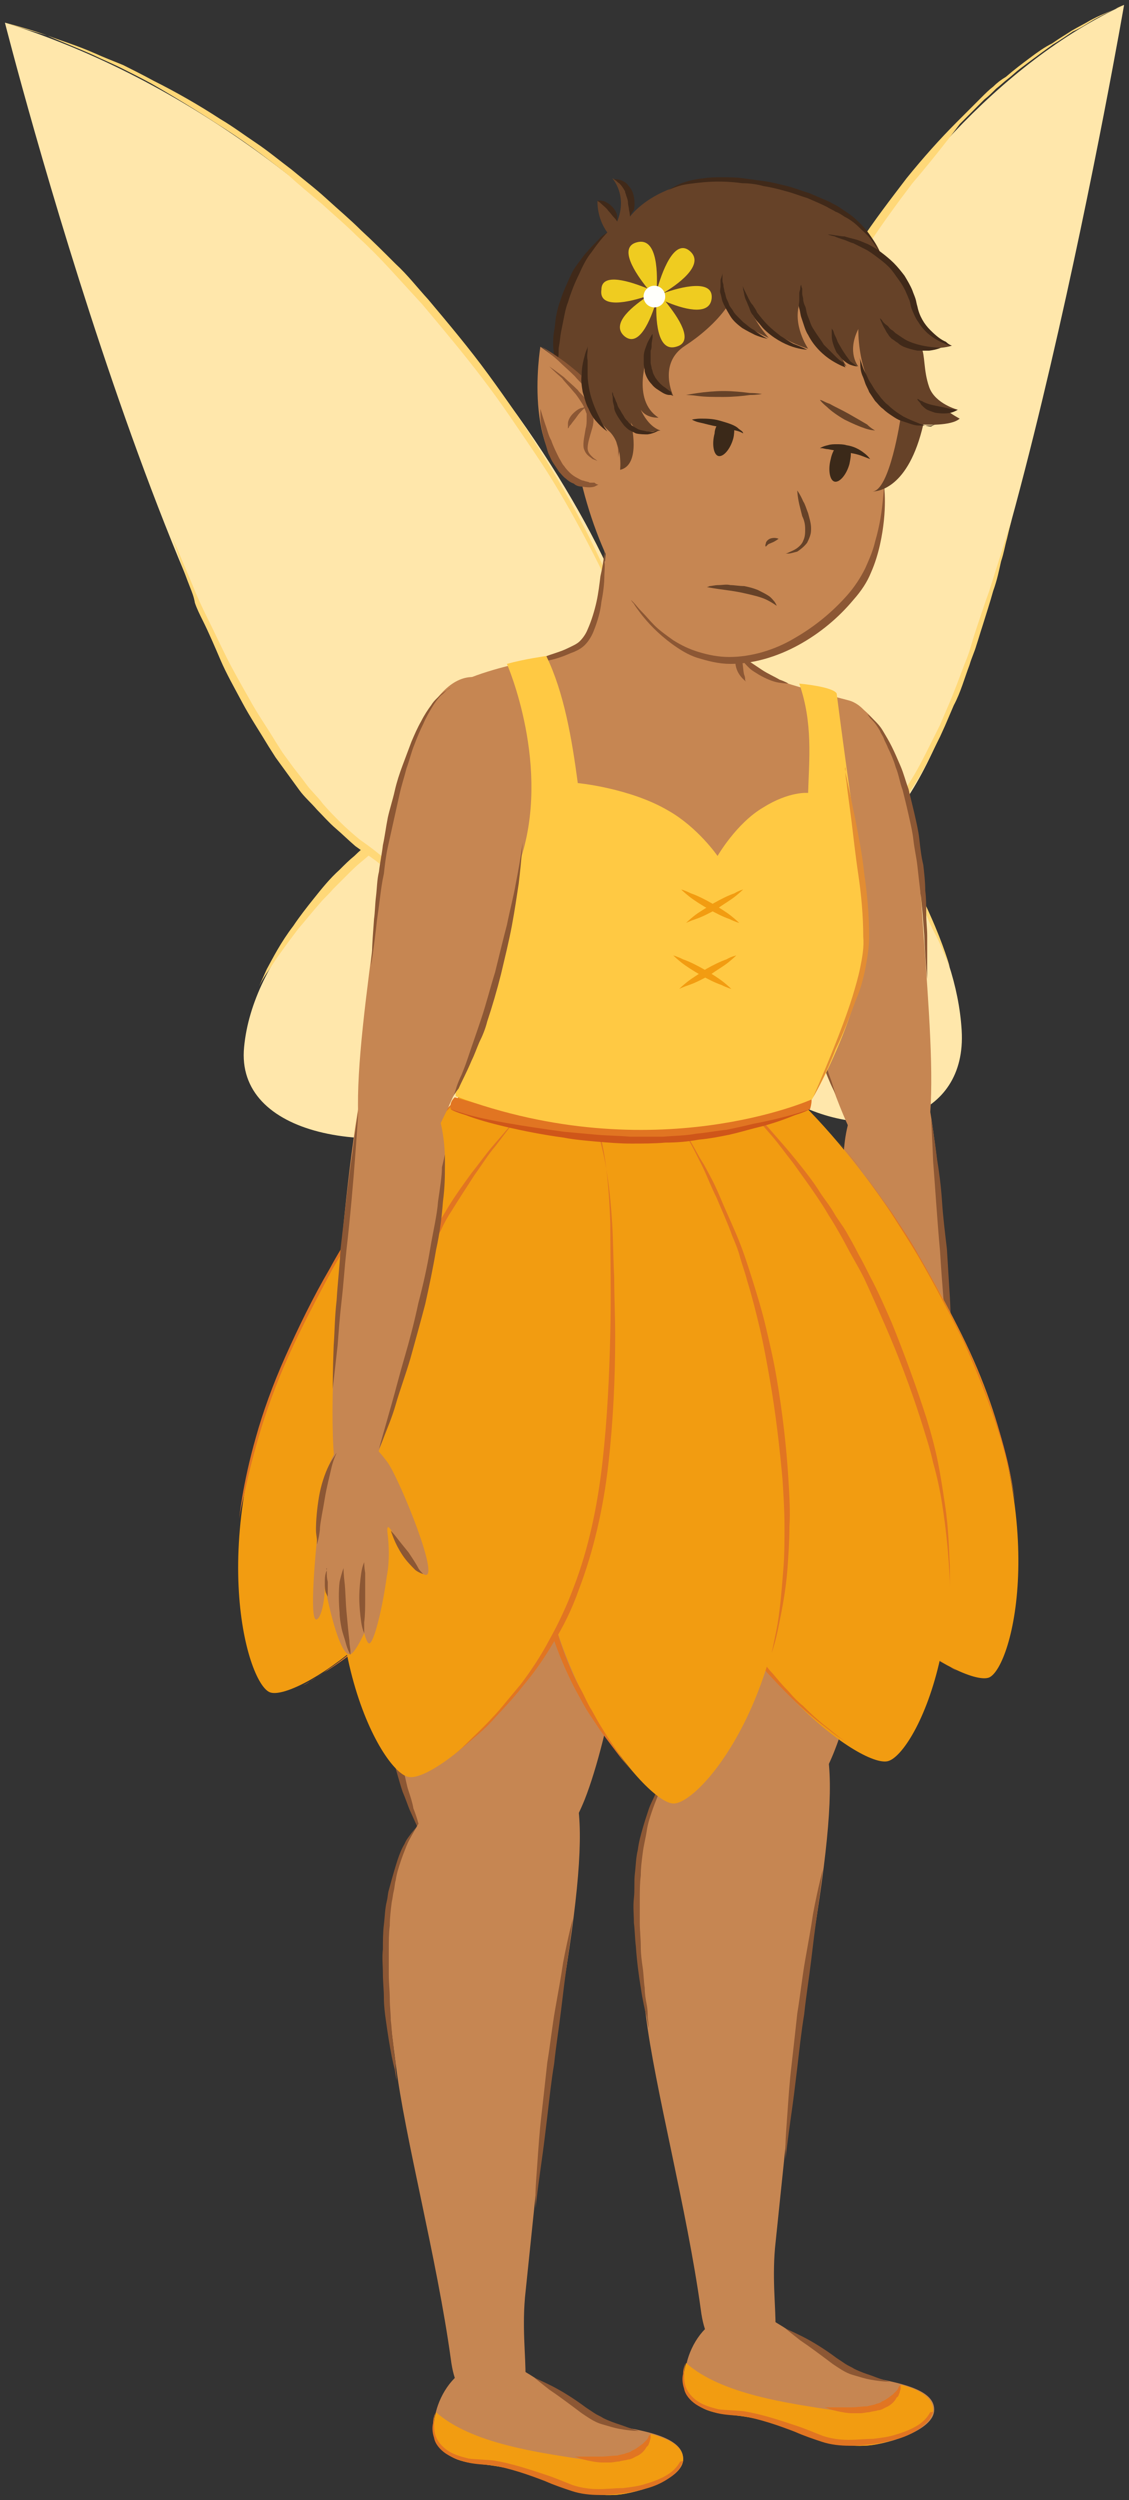 <svg xmlns="http://www.w3.org/2000/svg" xmlns:xlink="http://www.w3.org/1999/xlink" width="114.7" height="253.812" viewBox="18.5 14.4 114.7 253.812" version="1.1" xml:space="preserve">
  <rect x="18.5" y="14.4" width="114.7" height="253.812" fill="#333333" stroke="none"/>
  <!-- Generator: Sketch 49.3 (51167) - http://www.bohemiancoding.com/sketch -->
  <defs/>
  <g>
    <title>fairy-d</title>
    <desc>Created with Sketch.</desc>
    <g id="fairy-d" stroke="none" fill-rule="evenodd">
      <g id="Orange-Fairy-Sad2" fill-rule="nonzero">
        <g id="Group">
          <g id="Shape">
            <g>
              <path d="M 103.3 192.1 C 108.2 179.7 114.3 135.1 100.9 132.7 C 87.4 130.3 76.9 150.7 84.2 186.8 C 89.6 213.3 100.4 199.6 103.3 192.1 Z " fill="#C68652" stroke-width="1"/>
              <path d="M 82.2 172.4 C 82.2 172.4 82.3 173.9 82.6 176.3 C 82.7 177.5 82.9 178.8 83.1 180.2 C 83.3 181.6 83.6 183.2 83.9 184.7 C 84.1 185.5 84.2 186.2 84.4 187 C 84.6 187.7 84.7 188.5 84.9 189.2 C 85.1 189.9 85.2 190.6 85.4 191.2 C 85.6 191.8 85.8 192.4 85.9 193 C 86.1 193.5 86.3 194.1 86.4 194.5 C 86.6 194.9 86.7 195.3 86.8 195.6 C 87 196.2 87.2 196.6 87.2 196.6 C 87.2 196.6 87 196.3 86.7 195.7 C 86.4 195.1 86 194.2 85.5 193.1 C 85.3 192.6 85.1 192 84.8 191.3 C 84.6 190.7 84.4 190 84.2 189.3 C 84 188.6 83.8 187.9 83.6 187.1 C 83.4 186.4 83.3 185.6 83.1 184.8 C 82.8 183.3 82.6 181.7 82.4 180.3 C 82.2 178.9 82.1 177.5 82.1 176.3 C 82.1 174 82.2 172.4 82.2 172.4 Z " fill="#8C5734" stroke-width="1"/>
            </g>
            <path d="M 107.9 142.3 C 107.9 142.3 108 142.9 108.2 144 C 108.4 145.1 108.6 146.7 108.8 148.6 C 109 150.5 109.1 152.8 109.2 155.2 C 109.2 156.4 109.3 157.6 109.2 158.9 C 109.2 160.2 109.2 161.4 109.1 162.7 C 109 164 108.9 165.3 108.8 166.5 C 108.7 167.8 108.5 169 108.4 170.2 C 108.3 171.4 108.1 172.5 107.9 173.6 C 107.7 174.7 107.5 175.7 107.3 176.6 C 107.1 177.5 106.9 178.4 106.7 179.2 C 106.5 180 106.3 180.6 106.2 181.2 C 105.9 182.3 105.7 182.9 105.7 182.9 C 105.7 182.9 105.8 182.3 106.1 181.2 C 106.2 180.7 106.4 180 106.5 179.2 C 106.6 178.4 106.8 177.6 107 176.6 C 107.2 175.7 107.3 174.6 107.5 173.5 C 107.6 172.4 107.8 171.3 107.9 170.1 C 108 168.9 108.2 167.7 108.3 166.4 C 108.4 165.1 108.5 163.9 108.5 162.6 C 108.6 161.3 108.6 160.1 108.6 158.8 C 108.6 157.5 108.6 156.3 108.6 155.1 C 108.6 152.7 108.5 150.5 108.4 148.6 C 108.2 144.8 107.9 142.3 107.9 142.3 Z " fill="#8C5734" stroke-width="1"/>
          </g>
          <g id="Shape">
            <path d="M 85 197.1 C 82.4 202.2 82.6 207.6 84.1 218.9 C 85 226.3 88.3 238.7 89.7 248.9 C 90.3 253.7 92.8 253.9 94.5 254 C 99 254.3 96.5 249 97.3 242 C 98.6 229.5 99.4 221.1 100.9 212.5 C 104.4 191.8 103.1 187.3 96.9 188 C 90.6 188.6 87.6 191.9 85 197.1 Z " fill="#C68652" stroke-width="1"/>
            <path d="M 86.5 194.7 C 86.5 194.7 86.2 195 85.9 195.6 C 85.7 195.9 85.5 196.3 85.3 196.8 C 85.1 197.3 84.9 197.8 84.7 198.4 C 84.5 199 84.3 199.6 84.2 200.3 C 84.1 201 83.9 201.7 83.8 202.5 C 83.7 203.3 83.6 204 83.6 204.8 C 83.5 205.6 83.5 206.4 83.5 207.2 C 83.5 208 83.5 208.8 83.5 209.6 C 83.5 210.4 83.6 211.2 83.6 212 C 83.6 212.8 83.7 213.5 83.8 214.2 C 83.9 214.9 83.9 215.6 84 216.2 C 84 216.8 84.1 217.4 84.2 217.9 C 84.3 218.4 84.3 218.8 84.3 219.2 C 84.4 219.9 84.4 220.3 84.4 220.3 C 84.4 220.3 84.3 219.9 84.2 219.2 C 84.1 218.8 84 218.4 83.9 217.9 C 83.8 217.4 83.7 216.9 83.6 216.2 C 83.4 215 83.2 213.5 83.1 212 C 83 211.2 83 210.4 82.9 209.6 C 82.9 208.8 82.8 208 82.9 207.1 C 83 206.3 82.9 205.4 83 204.6 C 83.1 203.8 83.1 203 83.3 202.2 C 83.4 201.4 83.6 200.7 83.8 200 C 84 199.3 84.2 198.7 84.4 198.1 C 84.6 197.5 84.9 197 85.1 196.5 C 85.3 196.1 85.6 195.7 85.8 195.4 C 86.1 195 86.5 194.7 86.5 194.7 Z " fill="#8C5734" stroke-width="1"/>
            <path d="M 102.1 204.2 C 102.1 204.2 101.9 206 101.5 208.8 C 101.3 210.2 101.1 211.8 100.9 213.5 C 100.7 215.2 100.4 217 100.2 218.9 C 99.9 220.7 99.7 222.6 99.5 224.3 C 99.3 226 99.1 227.6 98.9 229 C 98.5 231.8 98.3 233.6 98.3 233.6 C 98.3 233.6 98.3 233.1 98.3 232.3 C 98.3 231.5 98.4 230.3 98.5 228.9 C 98.6 227.5 98.7 225.9 98.9 224.2 C 99.1 222.5 99.3 220.6 99.5 218.8 C 99.8 217 100 215.1 100.3 213.4 C 100.6 211.7 100.9 210.1 101.1 208.7 C 101.6 206 102.1 204.2 102.1 204.2 Z " fill="#8C5734" stroke-width="1"/>
          </g>
          <g id="Shape">
            <g>
              <path d="M 95.7 249.4 C 97.9 250 104.1 255.3 107.2 255.8 C 110.3 256.4 113.6 257.1 113.4 259.2 C 113.2 261.3 108.1 262.7 106.3 262.7 C 102.1 262.9 100.5 260.5 93.2 259.6 C 91.4 259.4 89.3 259.3 88.3 257 C 87.3 254.7 89.7 247.9 95.7 249.4 Z " fill="#C68652" stroke-width="1"/>
              <path d="M 106.2 262.7 C 102 262.9 100.4 260.5 93.1 259.6 C 91.3 259.4 89.2 259.3 88.2 257 C 87.9 256.3 87.9 255.3 88.2 254.3 C 91.8 257.5 98.7 258.4 103.2 259.1 C 108.1 259.8 109.7 257.7 110 256.5 C 111.9 257 113.4 257.8 113.3 259.2 C 113 261.3 108 262.7 106.2 262.7 Z " fill="#F29C11" stroke-width="1"/>
            </g>
            <path d="M 113.3 259.2 C 113.3 259.2 113.3 259.3 113.2 259.5 C 113.1 259.7 113 260 112.7 260.3 C 112.1 260.9 111.1 261.6 109.7 262 C 109 262.2 108.2 262.4 107.4 262.5 C 106.6 262.6 105.7 262.7 104.8 262.7 C 103.9 262.7 102.9 262.6 102 262.3 C 101.1 262 100.2 261.7 99.3 261.3 C 97.5 260.6 95.7 260 94 259.7 C 93.1 259.6 92.3 259.6 91.4 259.4 C 90.6 259.2 89.8 258.9 89.2 258.5 C 88.6 258.1 88.1 257.5 88 256.9 C 87.8 256.3 87.8 255.8 87.9 255.4 C 87.9 255 88 254.7 88.1 254.4 C 88.2 254.2 88.2 254.1 88.2 254.1 C 88.2 254.1 88.2 254.2 88.1 254.4 C 88.1 254.6 88 254.9 88 255.4 C 88 255.8 88 256.3 88.2 256.8 C 88.4 257.3 88.8 257.8 89.4 258.2 C 90 258.6 90.7 258.8 91.5 259 C 92.3 259.1 93.2 259.1 94.1 259.2 C 95.9 259.5 97.7 260.1 99.5 260.7 C 100.4 261 101.3 261.4 102.1 261.7 C 103 262 103.9 262.1 104.7 262.1 C 105.6 262.1 106.4 262 107.2 262 C 108 261.9 108.8 261.8 109.4 261.6 C 110.8 261.2 111.8 260.7 112.4 260.1 C 112.7 259.8 112.9 259.5 113 259.3 C 113.3 259.3 113.3 259.2 113.3 259.2 Z " fill="#E17522" stroke-width="1"/>
            <path d="M 108.9 256.2 C 108.9 256.2 108.1 256.2 107 256 C 106.4 255.9 105.8 255.7 105.1 255.5 C 104.4 255.3 103.7 254.8 103.1 254.4 C 101.9 253.5 100.7 252.6 99.8 252 C 98.9 251.3 98.3 250.8 98.3 250.8 C 98.3 250.8 99 251.1 100 251.6 C 101 252.1 102.3 252.9 103.5 253.8 C 103.8 254 104.1 254.2 104.4 254.4 C 104.7 254.6 105 254.7 105.3 254.9 C 105.9 255.2 106.5 255.4 107.1 255.6 C 108.1 256 108.9 256.2 108.9 256.2 Z " fill="#8C5734" stroke-width="1"/>
            <path d="M 110 256.5 C 110 256.5 110 256.6 110 256.9 C 110 257 109.9 257.2 109.9 257.3 C 109.8 257.5 109.8 257.7 109.6 257.8 C 109.4 258.2 109 258.6 108.5 258.8 C 108.3 258.9 108 259.1 107.7 259.1 C 107.4 259.2 107.1 259.2 106.8 259.3 C 106.5 259.3 106.2 259.4 105.9 259.4 C 105.6 259.4 105.3 259.4 105.1 259.4 C 104.6 259.4 104.1 259.3 103.6 259.2 C 103.2 259.1 102.8 259 102.6 258.9 C 102.4 258.8 102.2 258.8 102.2 258.8 C 102.2 258.8 102.8 258.8 103.6 258.8 C 104 258.8 104.5 258.8 105 258.8 C 105.5 258.8 106.1 258.7 106.6 258.7 C 106.9 258.6 107.1 258.6 107.4 258.5 C 107.6 258.4 107.9 258.4 108.1 258.2 C 108.6 258 108.9 257.7 109.2 257.5 C 109.3 257.4 109.5 257.2 109.6 257.1 C 109.7 257 109.8 256.8 109.8 256.7 C 110 256.6 110 256.5 110 256.5 Z " fill="#E17522" stroke-width="1"/>
          </g>
        </g>
        <g id="Group">
          <g id="Shape">
            <g>
              <path d="M 82.3 95.1 C 77.6 84.6 45 102.6 43.3 120.7 C 41.5 138.7 98.4 130.7 82.3 95.1 Z " fill="#FFE7AB" stroke-width="1"/>
              <path d="M 81.4 93.7 C 81.4 93.7 81.2 93.6 80.9 93.5 C 80.6 93.3 80.1 93.2 79.6 93 C 79 92.8 78.3 92.6 77.4 92.5 C 76.6 92.4 75.6 92.4 74.5 92.5 C 73.5 92.6 72.3 92.8 71.2 93.1 C 70 93.5 68.8 93.9 67.6 94.4 C 66.4 94.9 65.1 95.5 63.9 96.1 C 63.3 96.4 62.7 96.8 62.1 97.1 C 61.5 97.4 60.9 97.8 60.3 98.2 C 59.7 98.6 59.1 99 58.5 99.4 C 57.9 99.8 57.4 100.2 56.8 100.6 C 56.2 101 55.7 101.5 55.2 101.9 C 54.7 102.3 54.2 102.8 53.7 103.3 C 53.2 103.8 52.8 104.2 52.3 104.7 C 51.9 105.2 51.4 105.6 51 106.1 C 50.2 107 49.5 107.9 48.8 108.7 C 47.5 110.4 46.5 111.8 45.8 112.9 C 45.1 113.9 44.8 114.6 44.8 114.6 C 44.8 114.6 45.1 113.9 45.6 112.8 C 46.2 111.7 47 110.1 48.3 108.4 C 48.9 107.5 49.6 106.6 50.4 105.6 C 51.2 104.6 52 103.6 53 102.7 C 53.5 102.2 54 101.7 54.5 101.3 C 55 100.8 55.5 100.4 56.1 99.9 C 56.6 99.4 57.2 99 57.8 98.6 C 58.4 98.2 59 97.7 59.6 97.4 C 60.8 96.7 62.1 96 63.4 95.3 C 64.7 94.7 65.9 94.1 67.2 93.6 C 68.4 93.1 69.7 92.7 70.9 92.4 C 72.1 92.1 73.3 91.9 74.4 91.9 C 75.5 91.8 76.5 91.9 77.4 92.1 C 78.3 92.3 79 92.5 79.6 92.8 C 80.2 93.1 80.6 93.3 80.9 93.5 C 81.2 93.6 81.4 93.7 81.4 93.7 Z " fill="#FFD878" stroke-width="1"/>
              <path d="M 84.3 100.7 C 84.3 100.7 84.5 101.2 84.7 102.2 C 84.8 102.7 84.9 103.3 85 103.9 C 85.1 104.6 85.2 105.3 85.2 106.2 C 85.3 107 85.2 107.9 85.2 108.9 C 85.1 109.9 85 110.9 84.8 111.9 C 84.7 112.2 84.7 112.4 84.6 112.7 C 84.5 113 84.4 113.2 84.4 113.5 C 84.2 114 84.1 114.6 83.8 115.1 C 83.6 115.6 83.3 116.1 83.1 116.6 L 82.2 118.1 C 81.9 118.6 81.5 119 81.2 119.5 C 80.8 119.9 80.5 120.4 80.1 120.8 C 79.3 121.6 78.6 122.4 77.7 123 C 77.3 123.3 76.9 123.7 76.5 124 C 76.1 124.3 75.7 124.5 75.2 124.8 C 74.8 125.1 74.4 125.3 74 125.5 C 73.6 125.7 73.2 125.9 72.8 126.1 C 72.1 126.5 71.4 126.8 70.7 127.1 C 70.1 127.3 69.5 127.5 69.1 127.7 C 68.2 128 67.7 128.2 67.7 128.2 C 67.7 128.2 68.2 127.9 69.1 127.5 C 69.5 127.3 70.1 127 70.7 126.7 C 71.3 126.4 71.9 126 72.6 125.6 C 73 125.4 73.3 125.2 73.7 125 C 74.1 124.7 74.4 124.5 74.8 124.2 C 75.2 123.9 75.6 123.6 76 123.4 C 76.4 123.1 76.8 122.8 77.1 122.4 C 77.9 121.8 78.6 121 79.3 120.2 C 79.7 119.8 80 119.4 80.3 119 C 80.6 118.6 81 118.2 81.2 117.7 L 82 116.3 C 82.2 115.8 82.5 115.3 82.7 114.9 C 83 114.4 83.1 113.9 83.3 113.4 L 83.6 112.7 C 83.7 112.5 83.7 112.2 83.8 112 C 84.1 111 84.2 110 84.4 109.1 C 84.5 108.2 84.6 107.3 84.5 106.5 C 84.5 104.9 84.4 103.5 84.3 102.5 C 84.3 101.2 84.3 100.7 84.3 100.7 Z " fill="#FFD878" stroke-width="1"/>
            </g>
            <g>
              <path d="M 84.2 83.3 C 81 66.4 56.3 28.4 19 16.7 C 19 16.7 36.8 86.8 53.5 99.1 C 70.2 111.4 88.8 107.7 84.2 83.3 Z " fill="#FFE7AB" stroke-width="1"/>
              <path d="M 84.9 90.6 C 84.9 90.6 84.9 90.2 85 89.4 C 85 89 84.9 88.6 84.9 88 C 84.8 87.5 84.7 86.8 84.6 86.1 C 84.3 84.7 83.9 83 83.3 81.2 C 82.7 79.3 81.9 77.3 80.9 75 C 79.9 72.8 78.7 70.4 77.4 68 C 76.1 65.6 74.6 63 72.9 60.5 C 71.2 58 69.5 55.4 67.5 52.8 C 65.6 50.3 63.5 47.8 61.4 45.3 C 60.3 44.1 59.2 42.9 58.1 41.7 C 57 40.5 55.9 39.4 54.7 38.3 C 53.6 37.2 52.4 36.2 51.2 35.1 C 50 34.1 48.8 33.1 47.7 32.1 C 45.3 30.2 43 28.5 40.6 27 C 38.3 25.5 36 24.1 33.9 22.9 C 32.8 22.3 31.8 21.8 30.8 21.3 C 29.8 20.8 28.8 20.4 28 20 C 26.2 19.2 24.6 18.6 23.3 18 C 20.5 17.2 19 16.7 19 16.7 C 19 16.7 19.4 16.8 20.1 17 C 20.8 17.2 21.9 17.5 23.3 18 C 24.6 18.5 26.3 19 28.1 19.8 C 29 20.2 30 20.6 31 21 C 32 21.5 33 22 34.1 22.6 C 36.3 23.7 38.6 25 40.9 26.5 C 42.1 27.2 43.3 28.1 44.5 28.9 C 45.7 29.7 46.9 30.7 48.1 31.6 C 49.3 32.6 50.5 33.5 51.7 34.6 C 52.9 35.7 54.1 36.7 55.2 37.8 C 56.4 38.9 57.5 40 58.7 41.2 C 59.9 42.3 60.9 43.6 62 44.8 C 64.1 47.3 66.2 49.8 68.1 52.4 C 70 55 71.8 57.6 73.4 60.2 C 76.7 65.4 79.3 70.5 81.1 75 C 82.1 77.2 82.8 79.4 83.4 81.3 C 84 83.2 84.3 84.9 84.6 86.3 C 84.7 87 84.8 87.6 84.8 88.2 C 84.8 88.8 84.8 89.2 84.8 89.6 C 84.9 90.1 84.9 90.6 84.9 90.6 Z " fill="#FFD878" stroke-width="1"/>
              <path d="M 74.4 105.6 C 74.4 105.6 73.5 105.7 71.9 105.7 C 71.1 105.7 70.2 105.7 69.1 105.7 C 68.5 105.7 68 105.6 67.3 105.6 C 66.7 105.6 66 105.4 65.4 105.3 C 64.7 105.2 64 105 63.3 104.8 C 62.9 104.7 62.6 104.6 62.2 104.5 C 61.8 104.4 61.5 104.2 61.1 104.1 C 60.7 104 60.4 103.8 60 103.7 C 59.6 103.6 59.3 103.3 58.9 103.1 C 58.5 102.9 58.2 102.7 57.8 102.5 L 57.2 102.2 L 56.7 101.8 C 56 101.3 55.3 100.8 54.6 100.3 C 53.9 99.7 53.3 99.1 52.6 98.5 C 51.9 97.9 51.3 97.2 50.7 96.6 C 50.1 95.9 49.4 95.3 48.9 94.6 C 48.4 93.9 47.8 93.1 47.3 92.4 L 46.5 91.3 L 45.8 90.2 C 44.9 88.7 43.9 87.2 43.1 85.7 C 42.3 84.2 41.5 82.8 40.9 81.4 C 40.3 80 39.7 78.6 39.1 77.4 C 38.8 76.8 38.5 76.2 38.3 75.6 C 38.2 75 38 74.5 37.8 74 C 37.4 73 37.1 72.1 36.8 71.3 C 36.3 69.8 36 69 36 69 C 36 69 36.4 69.8 37 71.3 C 37.3 72 37.7 72.9 38.1 73.9 C 38.5 74.9 39 76 39.6 77.2 C 40.2 78.4 40.8 79.7 41.5 81.1 C 42.2 82.5 43 83.9 43.8 85.3 C 44.6 86.8 45.6 88.2 46.5 89.7 L 47.2 90.8 L 48 91.9 C 48.5 92.6 49.1 93.3 49.6 94 C 50.1 94.7 50.8 95.3 51.3 96 C 51.9 96.7 52.5 97.3 53.1 97.9 C 53.7 98.5 54.4 99.1 55 99.6 C 55.7 100.1 56.4 100.6 57 101.1 L 57.5 101.5 L 58 101.8 C 58.4 102 58.7 102.2 59 102.4 C 59.3 102.6 59.7 102.8 60 103 C 60.4 103.2 60.7 103.3 61.1 103.5 C 61.4 103.7 61.8 103.8 62.1 104 C 62.4 104.1 62.8 104.2 63.1 104.3 C 63.8 104.5 64.4 104.7 65.1 104.9 C 66.4 105.2 67.6 105.3 68.7 105.5 C 69.8 105.6 70.7 105.6 71.5 105.7 C 73.5 105.6 74.4 105.6 74.4 105.6 Z " fill="#FFD878" stroke-width="1"/>
            </g>
          </g>
          <g id="Shape">
            <g>
              <path d="M 89.6 93.4 C 92.8 82.9 115.1 100.9 116.2 119 C 117.3 137.1 78.6 129 89.6 93.4 Z " fill="#FFE7AB" stroke-width="1"/>
              <path d="M 90.2 91.9 C 90.2 91.9 90.3 91.8 90.5 91.6 C 90.7 91.4 91 91.2 91.4 90.9 C 91.8 90.6 92.4 90.4 93.1 90.2 C 93.8 90 94.6 90 95.5 90.2 C 97.2 90.5 99.1 91.4 100.9 92.6 C 101.8 93.2 102.7 93.8 103.6 94.5 C 104.1 94.8 104.5 95.2 104.9 95.6 C 105.3 96 105.7 96.4 106.1 96.8 C 106.5 97.2 106.9 97.6 107.3 98.1 C 107.7 98.5 108 99 108.4 99.4 C 109.1 100.3 109.7 101.2 110.3 102.1 C 111.4 103.9 112.3 105.7 113 107.3 C 114.4 110.4 115 112.6 115 112.6 C 115 112.6 114.8 112.1 114.4 111.2 C 114.2 110.7 114 110.2 113.7 109.6 C 113.4 109 113 108.3 112.7 107.5 C 111.9 106 111 104.3 109.8 102.5 C 109.2 101.6 108.6 100.7 107.9 99.8 C 107.6 99.4 107.2 98.9 106.8 98.5 C 106.4 98.1 106.1 97.7 105.7 97.3 C 105.3 96.9 104.9 96.5 104.5 96.1 C 104.1 95.7 103.7 95.3 103.2 95 C 102.3 94.3 101.5 93.6 100.6 93 C 99.7 92.4 98.8 91.9 98 91.4 C 97.1 91 96.3 90.6 95.5 90.5 C 94.7 90.3 93.9 90.3 93.3 90.4 C 92.6 90.5 92.1 90.7 91.6 90.9 C 91.2 91.1 90.8 91.3 90.6 91.5 C 90.3 91.9 90.2 91.9 90.2 91.9 Z " fill="#FFD878" stroke-width="1"/>
              <path d="M 88.3 99 C 88.3 99 88.3 99.5 88.2 100.4 C 88.1 101.3 88.1 102.5 88.1 104 C 88.1 104.7 88.1 105.5 88.2 106.4 C 88.2 107.2 88.4 108.1 88.4 109 C 88.6 109.9 88.7 110.8 88.9 111.8 C 89.1 112.7 89.4 113.7 89.7 114.6 C 90.1 115.5 90.4 116.4 90.9 117.3 C 91.3 118.2 91.8 118.9 92.3 119.7 C 92.8 120.4 93.4 121.1 93.9 121.8 C 94.5 122.4 95 123 95.6 123.5 C 96.2 124 96.7 124.4 97.1 124.8 C 97.6 125.2 98 125.5 98.4 125.7 C 99.1 126.2 99.5 126.5 99.5 126.5 C 99.5 126.5 99.1 126.3 98.3 125.8 C 97.9 125.6 97.4 125.3 97 125 C 96.5 124.6 95.9 124.2 95.4 123.8 C 94.8 123.3 94.2 122.7 93.6 122.2 C 93 121.6 92.4 120.9 91.8 120.1 C 91.3 119.3 90.7 118.5 90.3 117.6 C 89.8 116.7 89.4 115.8 89 114.9 C 88.7 113.9 88.4 113 88.2 112 C 88 111 87.9 110.1 87.7 109.1 C 87.6 108.2 87.5 107.3 87.6 106.4 C 87.6 105.5 87.6 104.7 87.7 104 C 87.8 102.5 88 101.3 88.1 100.4 C 88.2 99.5 88.3 99 88.3 99 Z " fill="#FFD878" stroke-width="1"/>
            </g>
            <g>
              <path d="M 88.3 81.5 C 90.5 64.6 107.3 26.7 132.7 14.9 C 132.7 14.9 120.6 85 109.2 97.3 C 97.8 109.6 85.2 106 88.3 81.5 Z " fill="#FFE7AB" stroke-width="1"/>
              <path d="M 87.8 88.8 C 87.8 88.8 87.8 88.4 87.7 87.8 C 87.7 87.1 87.7 86.2 87.8 84.9 C 87.9 83.7 88.1 82.2 88.4 80.5 C 88.7 78.8 89.1 76.9 89.7 74.9 C 90.8 70.8 92.3 66.1 94.3 61.2 C 96.3 56.3 98.7 51.2 101.4 46.3 C 102.8 43.9 104.3 41.4 105.8 39.1 C 107.3 36.8 109 34.6 110.6 32.5 C 112.3 30.4 114 28.5 115.7 26.8 C 116.6 25.9 117.4 25.1 118.2 24.3 C 118.6 23.9 119 23.5 119.4 23.2 C 119.8 22.8 120.2 22.5 120.7 22.2 C 121.5 21.5 122.3 20.9 123.1 20.3 C 123.9 19.7 124.6 19.2 125.4 18.8 C 126.1 18.3 126.8 17.9 127.4 17.5 C 128.1 17.1 128.7 16.8 129.2 16.5 C 130.3 15.9 131.2 15.6 131.8 15.3 C 132.4 15 132.7 14.9 132.7 14.9 C 132.7 14.9 132.4 15.1 131.8 15.3 C 131.2 15.6 130.3 16 129.3 16.6 C 128.8 16.9 128.2 17.3 127.5 17.6 C 126.9 18 126.2 18.5 125.5 18.9 C 124.8 19.4 124.1 19.9 123.3 20.5 C 122.9 20.8 122.5 21.1 122.1 21.4 C 121.7 21.7 121.3 22.1 120.9 22.4 C 120.5 22.7 120.1 23.1 119.7 23.4 C 119.3 23.8 118.9 24.2 118.5 24.5 C 117.7 25.3 116.9 26.1 116 27 C 114.5 29 112.9 31 111.2 33 C 109.6 35.1 108 37.3 106.5 39.6 C 105 41.9 103.5 44.3 102.1 46.7 C 96.6 56.5 92.4 67 90.1 75.1 C 89.5 77.1 89.1 79 88.7 80.7 C 88.3 82.4 88.1 83.8 87.9 85.1 C 87.8 86.3 87.7 87.3 87.7 87.9 C 87.8 88.5 87.8 88.8 87.8 88.8 Z " fill="#FFD878" stroke-width="1"/>
              <path d="M 95 103.9 C 95 103.9 95.8 103.9 97.1 103.8 C 97.8 103.8 98.6 103.7 99.5 103.5 C 100 103.4 100.4 103.3 100.9 103.1 C 101.4 103 101.9 102.8 102.4 102.5 C 102.7 102.4 102.9 102.3 103.2 102.1 C 103.4 101.9 103.7 101.8 104 101.6 C 104.3 101.4 104.5 101.3 104.8 101.1 C 105 100.9 105.3 100.7 105.5 100.5 C 105.7 100.3 106 100.1 106.2 99.9 C 106.4 99.7 106.7 99.4 106.9 99.2 C 107.3 98.7 107.9 98.2 108.3 97.6 C 108.7 97 109.2 96.5 109.6 95.9 C 110 95.3 110.4 94.7 110.8 94 C 111.6 92.8 112.3 91.4 113 90 L 113.5 89 L 114 88 C 114.3 87.3 114.6 86.6 114.9 85.9 C 115.5 84.5 116 83.1 116.5 81.8 C 116.8 81.1 117 80.5 117.2 79.8 C 117.4 79.1 117.6 78.5 117.8 77.9 C 118.2 76.7 118.6 75.5 119 74.4 C 120.4 70 121.3 67.1 121.3 67.1 C 121.3 67.1 121.1 67.8 120.8 69.1 C 120.6 69.8 120.5 70.5 120.2 71.4 C 120 72.3 119.8 73.3 119.4 74.4 C 119.1 75.5 118.7 76.7 118.3 78 C 118.1 78.6 117.9 79.3 117.7 79.9 C 117.5 80.6 117.2 81.2 117 81.9 C 116.5 83.2 116.1 84.7 115.4 86 C 115.1 86.7 114.8 87.4 114.5 88.1 L 114 89.2 L 113.5 90.2 C 112.8 91.6 112.1 93 111.3 94.2 C 110.9 94.8 110.5 95.5 110.1 96.1 C 109.6 96.7 109.2 97.3 108.8 97.9 C 108.4 98.5 107.8 99 107.3 99.5 C 107 99.7 106.8 100 106.6 100.2 C 106.3 100.4 106.1 100.6 105.8 100.8 C 105.5 101 105.3 101.2 105 101.4 C 104.7 101.6 104.4 101.7 104.2 101.9 C 103.9 102.1 103.7 102.2 103.4 102.4 C 103.1 102.6 102.8 102.6 102.6 102.8 C 102.1 103 101.5 103.2 101 103.3 C 100.5 103.4 100 103.6 99.5 103.6 C 98.6 103.7 97.7 103.7 97.1 103.7 C 95.7 104 95 103.9 95 103.9 Z " fill="#FFD878" stroke-width="1"/>
            </g>
          </g>
        </g>
        <g id="Group">
          <g id="Shape">
            <g>
              <path d="M 77.9 197.1 C 82.8 184.7 88.9 140.1 75.5 137.7 C 62 135.3 51.5 155.7 58.8 191.8 C 64.2 218.3 74.9 204.6 77.9 197.1 Z " fill="#C68652" stroke-width="1"/>
              <path d="M 56.8 177.4 C 56.8 177.4 56.9 178.9 57.2 181.3 C 57.3 182.5 57.5 183.8 57.7 185.2 C 57.9 186.6 58.2 188.2 58.5 189.7 C 58.7 190.5 58.8 191.2 59 192 C 59.2 192.7 59.3 193.5 59.5 194.2 C 59.7 194.9 59.8 195.6 60 196.2 C 60.2 196.8 60.4 197.4 60.5 198 C 60.7 198.5 60.9 199.1 61 199.5 C 61.2 199.9 61.3 200.3 61.4 200.6 C 61.6 201.2 61.8 201.6 61.8 201.6 C 61.8 201.6 61.6 201.3 61.3 200.7 C 61 200.1 60.6 199.2 60.1 198.1 C 59.9 197.6 59.7 197 59.4 196.3 C 59.2 195.7 59 195 58.8 194.3 C 58.6 193.6 58.4 192.9 58.2 192.1 C 58 191.4 57.9 190.6 57.7 189.8 C 57.4 188.3 57.2 186.7 57 185.3 C 56.8 183.9 56.7 182.5 56.7 181.3 C 56.7 179 56.8 177.4 56.8 177.4 Z " fill="#8C5734" stroke-width="1"/>
            </g>
            <path d="M 82.5 147.3 C 82.5 147.3 82.6 147.9 82.8 149 C 83 150.1 83.2 151.7 83.4 153.6 C 83.6 155.5 83.7 157.8 83.8 160.2 C 83.8 161.4 83.9 162.6 83.8 163.9 C 83.8 165.2 83.8 166.4 83.7 167.7 C 83.6 169 83.5 170.3 83.4 171.5 C 83.3 172.8 83.1 174 83 175.2 C 82.9 176.4 82.7 177.5 82.5 178.6 C 82.3 179.7 82.1 180.7 81.9 181.6 C 81.7 182.5 81.5 183.4 81.3 184.2 C 81.1 185 80.9 185.6 80.8 186.2 C 80.5 187.3 80.3 187.9 80.3 187.9 C 80.3 187.9 80.4 187.3 80.7 186.2 C 80.8 185.7 81 185 81.1 184.2 C 81.2 183.4 81.4 182.6 81.6 181.6 C 81.8 180.7 81.9 179.6 82.1 178.5 C 82.2 177.4 82.4 176.3 82.5 175.1 C 82.6 173.9 82.8 172.7 82.9 171.4 C 83 170.1 83.1 168.9 83.1 167.6 C 83.2 166.3 83.2 165.1 83.2 163.8 C 83.2 162.5 83.2 161.3 83.2 160.1 C 83.2 157.7 83.1 155.5 83 153.6 C 82.8 149.8 82.5 147.3 82.5 147.3 Z " fill="#8C5734" stroke-width="1"/>
          </g>
          <g id="Shape">
            <path d="M 59.6 202.1 C 57 207.2 57.2 212.6 58.7 223.9 C 59.6 231.3 62.9 243.7 64.3 253.9 C 64.9 258.7 67.4 258.9 69.1 259 C 73.6 259.3 71.1 254 71.9 247 C 73.2 234.5 74 226.1 75.5 217.5 C 79 196.8 77.7 192.3 71.5 193 C 65.2 193.6 62.2 196.9 59.6 202.1 Z " fill="#C68652" stroke-width="1"/>
            <path d="M 61 199.7 C 61 199.7 60.7 200 60.4 200.6 C 60.2 200.9 60 201.3 59.8 201.8 C 59.6 202.3 59.4 202.8 59.2 203.4 C 59 204 58.8 204.6 58.7 205.3 C 58.6 205.6 58.6 206 58.5 206.4 C 58.4 206.8 58.4 207.1 58.3 207.5 C 58.2 208.3 58.1 209.1 58.1 209.9 C 58 210.7 58 211.5 58 212.4 C 58 213.2 58 214.1 58 214.9 C 58 215.7 58.1 216.5 58.1 217.3 C 58.1 218.1 58.2 218.8 58.2 219.5 C 58.3 220.2 58.3 220.9 58.4 221.5 C 58.5 222.1 58.5 222.7 58.6 223.2 C 58.7 223.7 58.7 224.1 58.7 224.5 C 58.8 225.2 58.8 225.6 58.8 225.6 C 58.8 225.6 58.7 225.2 58.6 224.5 C 58.5 224.1 58.4 223.7 58.3 223.2 C 58.2 222.7 58.1 222.1 58 221.5 C 57.9 220.9 57.8 220.2 57.7 219.5 C 57.6 218.8 57.5 218 57.5 217.2 C 57.5 216.4 57.4 215.6 57.4 214.8 C 57.4 214 57.3 213.1 57.4 212.3 C 57.4 211.5 57.4 210.6 57.5 209.8 C 57.6 209 57.6 208.2 57.8 207.4 C 57.9 207 57.9 206.6 58 206.3 C 58.1 205.9 58.2 205.6 58.3 205.2 C 58.5 204.5 58.7 203.8 58.9 203.2 C 59.1 202.6 59.3 202.1 59.6 201.6 C 59.8 201.1 60.1 200.8 60.3 200.5 C 60.7 200 61 199.7 61 199.7 Z " fill="#8C5734" stroke-width="1"/>
            <path d="M 76.7 209.2 C 76.7 209.2 76.5 211 76.1 213.8 C 75.9 215.2 75.7 216.8 75.5 218.5 C 75.3 220.2 75 222 74.8 223.9 C 74.5 225.7 74.3 227.6 74.1 229.3 C 73.9 231 73.7 232.6 73.5 234 C 73.1 236.8 72.9 238.6 72.9 238.6 C 72.9 238.6 72.9 238.1 72.9 237.3 C 72.9 236.5 73 235.3 73.1 233.9 C 73.2 232.5 73.3 230.9 73.5 229.2 C 73.7 227.5 73.9 225.6 74.1 223.8 C 74.4 222 74.6 220.1 74.9 218.4 C 75.2 216.7 75.5 215.1 75.7 213.7 C 76.2 211 76.7 209.2 76.7 209.2 Z " fill="#8C5734" stroke-width="1"/>
          </g>
          <g id="Shape">
            <g>
              <path d="M 70.2 254.4 C 72.4 255 78.6 260.3 81.7 260.8 C 84.8 261.3 88.1 262.1 87.9 264.2 C 87.7 266.3 82.6 267.7 80.8 267.7 C 76.6 267.9 75 265.5 67.7 264.6 C 65.9 264.4 63.8 264.3 62.8 262 C 61.8 259.7 64.3 252.9 70.2 254.4 Z " fill="#C68652" stroke-width="1"/>
              <path d="M 80.8 267.7 C 76.6 267.9 75 265.5 67.7 264.6 C 65.9 264.4 63.8 264.3 62.8 262 C 62.5 261.3 62.5 260.3 62.8 259.3 C 66.4 262.5 73.3 263.4 77.8 264.1 C 82.7 264.8 84.3 262.7 84.6 261.5 C 86.5 262 88 262.8 87.9 264.2 C 87.6 266.3 82.5 267.7 80.8 267.7 Z " fill="#F29C11" stroke-width="1"/>
            </g>
            <path d="M 87.9 264.2 C 87.9 264.2 87.9 264.3 87.8 264.5 C 87.7 264.7 87.6 265 87.3 265.3 C 86.7 265.9 85.7 266.6 84.3 267 C 83.6 267.2 82.8 267.4 82 267.5 C 81.2 267.6 80.3 267.7 79.4 267.7 C 78.5 267.7 77.5 267.6 76.6 267.3 C 75.7 267 74.8 266.7 73.9 266.3 C 72.1 265.6 70.3 265 68.6 264.7 C 67.7 264.6 66.9 264.6 66 264.4 C 65.2 264.2 64.4 263.9 63.8 263.5 C 63.2 263.1 62.7 262.5 62.6 261.9 C 62.4 261.3 62.4 260.8 62.5 260.4 C 62.5 260 62.6 259.7 62.7 259.4 C 62.8 259.2 62.8 259.1 62.8 259.1 C 62.8 259.1 62.8 259.2 62.7 259.4 C 62.7 259.6 62.6 259.9 62.6 260.4 C 62.6 260.8 62.6 261.3 62.8 261.8 C 63 262.3 63.4 262.8 64 263.2 C 64.6 263.6 65.3 263.8 66.1 264 C 66.9 264.1 67.8 264.1 68.7 264.2 C 70.5 264.5 72.3 265.1 74.1 265.7 C 75 266 75.9 266.4 76.7 266.7 C 77.6 267 78.5 267.1 79.3 267.1 C 80.2 267.1 81 267 81.8 267 C 82.6 266.9 83.4 266.8 84 266.6 C 85.4 266.2 86.4 265.7 87 265.1 C 87.3 264.8 87.5 264.5 87.6 264.3 C 87.8 264.3 87.9 264.2 87.9 264.2 Z " fill="#E17522" stroke-width="1"/>
            <path d="M 83.4 261.2 C 83.4 261.2 82.6 261.2 81.5 261 C 80.9 260.9 80.3 260.7 79.6 260.5 C 78.9 260.3 78.2 259.8 77.6 259.4 C 76.4 258.5 75.2 257.6 74.3 257 C 73.4 256.3 72.8 255.8 72.8 255.8 C 72.8 255.8 73.5 256.1 74.5 256.6 C 75.5 257.1 76.8 257.9 78 258.8 C 78.3 259 78.6 259.2 78.9 259.4 C 79.2 259.6 79.5 259.7 79.8 259.9 C 80.4 260.2 81 260.4 81.6 260.6 C 82.7 261 83.4 261.2 83.4 261.2 Z " fill="#8C5734" stroke-width="1"/>
            <path d="M 84.6 261.5 C 84.6 261.5 84.6 261.6 84.6 261.9 C 84.6 262 84.5 262.2 84.5 262.3 C 84.4 262.5 84.4 262.7 84.2 262.8 C 84 263.2 83.6 263.6 83.1 263.8 C 82.9 263.9 82.6 264.1 82.3 264.1 C 82 264.2 81.7 264.2 81.4 264.3 C 81.1 264.3 80.8 264.4 80.5 264.4 C 80.2 264.4 79.9 264.4 79.7 264.4 C 79.2 264.4 78.7 264.3 78.2 264.2 C 77.8 264.1 77.4 264 77.2 263.9 C 77 263.8 76.8 263.8 76.8 263.8 C 76.8 263.8 77.4 263.8 78.2 263.8 C 78.6 263.8 79.1 263.8 79.6 263.8 C 80.1 263.8 80.7 263.7 81.2 263.7 C 81.5 263.6 81.7 263.6 82 263.5 C 82.2 263.4 82.5 263.4 82.7 263.2 C 83.2 263 83.5 262.7 83.8 262.5 C 83.9 262.4 84.1 262.2 84.2 262.1 C 84.3 262 84.4 261.8 84.4 261.7 C 84.6 261.6 84.6 261.5 84.6 261.5 Z " fill="#E17522" stroke-width="1"/>
          </g>
        </g>
        <g id="Group">
          <g id="Shape">
            <path d="M 102.8 85.7 C 106.7 84.5 111 90 112.1 106 C 113.2 122 114.7 135.1 108.7 134.1 C 103.1 133.2 91.3 89.3 102.8 85.7 Z " fill="#C68652" stroke-width="1"/>
            <path d="M 106.3 86.7 C 106.3 86.7 106.4 86.7 106.6 86.9 C 106.8 87 107 87.2 107.3 87.5 C 107.6 87.8 107.9 88.1 108.2 88.6 C 108.5 89.1 108.8 89.6 109.1 90.2 C 109.4 90.8 109.7 91.5 110 92.2 C 110.3 92.9 110.5 93.7 110.8 94.5 C 111 95.3 111.2 96.2 111.4 97 C 111.6 97.9 111.8 98.7 111.9 99.6 C 112 100.5 112.1 101.4 112.3 102.2 C 112.4 103.1 112.5 103.9 112.5 104.8 C 112.6 105.6 112.6 106.4 112.6 107.2 C 112.6 108 112.7 108.7 112.7 109.4 C 112.7 110.7 112.7 111.9 112.7 112.6 C 112.7 113.4 112.7 113.8 112.7 113.8 C 112.7 113.8 112.5 112 112.4 109.4 C 112.3 108.1 112.2 106.5 112 104.9 C 111.9 104.1 111.8 103.2 111.7 102.3 C 111.6 101.4 111.4 100.6 111.3 99.7 C 111.2 98.8 111 98 110.8 97.1 C 110.6 96.2 110.4 95.4 110.2 94.6 C 109.9 93.8 109.8 93 109.5 92.3 C 109.3 91.6 109 90.9 108.7 90.3 C 108.6 90 108.4 89.7 108.3 89.4 C 108.2 89.1 108 88.9 107.9 88.6 C 107.6 88.1 107.4 87.8 107.1 87.5 C 106.8 87.2 106.6 87 106.5 86.9 C 106.4 86.8 106.3 86.7 106.3 86.7 Z " fill="#8C5734" stroke-width="1"/>
            <path d="M 98.1 100.9 C 98.1 100.9 98.3 102.5 98.6 104.9 C 98.7 106.1 99 107.5 99.2 109 C 99.4 110.5 99.7 112.1 100.1 113.6 C 100.4 115.2 100.8 116.7 101.2 118.2 C 101.6 119.6 101.9 121 102.3 122.1 C 102.5 122.7 102.6 123.2 102.8 123.7 C 103 124.2 103.1 124.6 103.2 124.9 C 103.4 125.6 103.6 125.9 103.6 125.9 C 103.6 125.9 103.4 125.5 103.1 124.9 C 102.8 124.3 102.4 123.3 102 122.2 C 101.8 121.6 101.6 121 101.3 120.4 C 101.1 119.7 100.8 119.1 100.6 118.3 C 100.2 116.9 99.8 115.3 99.5 113.7 C 99.2 112.1 98.9 110.5 98.7 109 C 98.5 107.5 98.4 106.1 98.3 104.9 C 98.2 103.7 98.2 102.7 98.2 102 C 98.1 101.3 98.1 100.9 98.1 100.9 Z " fill="#8C5734" stroke-width="1"/>
          </g>
          <g id="Shape">
            <path d="M 112.3 124 C 114 129.1 116.5 159.6 114.4 163.7 C 111 170.2 104.2 137.6 104.2 132.5 C 104.1 123.9 110.7 119.2 112.3 124 Z " fill="#C68652" stroke-width="1"/>
            <path d="M 104.2 131.4 C 104.2 131.4 104.2 131.9 104.3 132.7 C 104.4 133.5 104.5 134.6 104.7 136 C 104.9 137.4 105.2 138.9 105.5 140.6 C 105.8 142.3 106.2 144.1 106.7 145.9 C 107.1 147.7 107.6 149.5 108 151.1 C 108.4 152.8 108.9 154.3 109.2 155.6 C 110 158.3 110.5 160 110.5 160 C 110.5 160 110.3 159.6 110 158.8 C 109.7 158 109.3 157 108.9 155.7 C 108.5 154.4 107.9 152.9 107.5 151.2 C 107 149.5 106.5 147.8 106.1 146 C 105.7 144.2 105.3 142.4 105 140.7 C 104.7 139 104.5 137.4 104.4 136 C 104.3 134.6 104.2 133.5 104.2 132.7 C 104.1 131.9 104.2 131.4 104.2 131.4 Z " fill="#8C5734" stroke-width="1"/>
            <path d="M 113.1 128 C 113.1 128 113.4 129.6 113.7 132.1 C 113.9 133.3 114.1 134.8 114.2 136.3 C 114.3 137.9 114.5 139.5 114.7 141.2 C 114.8 142.9 114.9 144.5 115 146.1 C 115.1 147.7 115.1 149.1 115.1 150.4 C 115.1 152.9 115.1 154.6 115.1 154.6 C 115.1 154.6 114.9 152.9 114.7 150.5 C 114.5 148 114.2 144.7 114 141.4 C 113.7 138.1 113.5 134.8 113.3 132.3 C 113.2 129.7 113.1 128 113.1 128 Z " fill="#8C5734" stroke-width="1"/>
          </g>
          <g id="Shape">
            <path d="M 117.2 170.4 C 117.2 168 116.1 162.9 114.3 161.2 C 112.5 159.5 110.9 161.1 109.7 162.9 C 108.5 164.7 104.9 174.9 106.8 173.7 C 108.7 172.5 110.3 167 110.1 170 C 110 170.9 110 172.4 110.4 173.9 C 110.9 176.8 111.9 180.1 112.5 180.4 C 112.7 180.6 112.9 180.1 113 179.4 C 113.5 180.4 114.1 181.2 114.4 181.4 C 115.3 182 116.1 178.2 116.7 174.8 C 116.8 176.4 117.3 177.9 117.7 178.1 C 118.6 178.6 117.2 170.4 117.2 170.4 Z " fill="#C68652" stroke-width="1"/>
            <path d="M 112.6 172.6 C 112.6 172.6 112.8 173 112.9 173.7 C 113.1 174.3 113.2 175.2 113.3 176.1 C 113.4 177 113.3 177.9 113.2 178.5 C 113.1 179.2 112.9 179.6 112.9 179.6 C 112.9 179.6 112.9 179.5 112.9 179.3 C 112.9 179.1 112.9 178.8 112.8 178.5 C 112.7 177.8 112.7 177 112.6 176.1 C 112.5 175.2 112.5 174.4 112.5 173.7 C 112.6 173.1 112.6 172.6 112.6 172.6 Z " fill="#8C5734" stroke-width="1"/>
            <path d="M 114.7 173.1 C 114.7 173.1 114.9 173.6 115 174.4 C 115.2 175.2 115.2 176.3 115.2 177.4 C 115.2 177.9 115.1 178.5 115.1 179 C 115 179.5 114.9 180 114.8 180.4 C 114.6 181.2 114.4 181.7 114.4 181.7 C 114.4 181.7 114.4 181.6 114.4 181.3 C 114.4 181.1 114.4 180.7 114.5 180.3 C 114.6 179.5 114.6 178.5 114.6 177.4 C 114.6 176.4 114.7 175.3 114.7 174.5 C 114.7 173.7 114.7 173.1 114.7 173.1 Z " fill="#8C5734" stroke-width="1"/>
            <path d="M 116.4 173.2 C 116.4 173.2 116.5 173.2 116.4 173.2 C 116.5 173.4 116.6 173.5 116.6 173.6 C 116.7 173.9 116.7 174.2 116.8 174.5 C 116.8 174.8 116.8 175.2 116.7 175.5 C 116.6 175.8 116.6 175.9 116.6 175.9 C 116.6 175.9 116.6 175.7 116.5 175.5 C 116.5 175.2 116.4 174.9 116.4 174.6 C 116.4 174.3 116.4 173.9 116.4 173.7 C 116.4 173.3 116.5 173.2 116.4 173.2 Z " fill="#8C5734" stroke-width="1"/>
            <path d="M 114.8 161.9 C 114.8 161.9 114.9 162 115.1 162.2 C 115.3 162.4 115.5 162.7 115.7 163.1 C 116.1 163.9 116.6 165 116.8 166.2 C 117.1 167.4 117.2 168.5 117.3 169.4 C 117.3 169.8 117.3 170.2 117.3 170.5 C 117.3 170.8 117.3 170.9 117.3 170.9 C 117.3 170.9 117.1 170.3 116.9 169.5 C 116.7 168.6 116.5 167.5 116.2 166.4 C 115.9 165.3 115.6 164.2 115.4 163.3 C 115 162.5 114.8 161.9 114.8 161.9 Z " fill="#8C5734" stroke-width="1"/>
            <path d="M 106.7 173.8 C 106.7 173.8 106.8 173.7 106.9 173.6 C 107 173.5 107.1 173.3 107.3 173.1 C 107.6 172.7 108 172.1 108.3 171.5 C 108.7 170.9 109.1 170.3 109.4 169.9 C 109.7 169.5 110 169.2 110 169.2 C 110 169.2 109.9 169.6 109.7 170.1 C 109.5 170.6 109.2 171.2 108.8 171.8 C 108.4 172.4 107.9 173 107.5 173.3 C 107.1 173.7 106.7 173.8 106.7 173.8 Z " fill="#8C5734" stroke-width="1"/>
          </g>
        </g>
        <g id="Group">
          <g id="Shape">
            <g>
              <path d="M 94.1 121.2 C 97.5 123.9 107 131.4 116.2 149.9 C 125.4 168.4 121.4 183.6 119 184.7 C 116.6 185.7 103.1 177.8 97 163.1 C 90.9 148.4 88 127.9 88.3 125 C 88.6 122.2 90.8 118.5 94.1 121.2 Z " fill="#F29C11" stroke-width="1"/>
              <path d="M 88.7 123.5 C 88.7 123.5 88.6 123.8 88.6 124.3 C 88.5 124.8 88.5 125.5 88.5 126.5 C 88.5 128.4 88.8 131.1 89.4 134.3 C 90 137.5 90.8 141.2 91.7 145.1 C 92.6 149 93.7 153.2 95 157.3 C 96.3 161.4 98 165.4 100.1 168.9 C 101.1 170.6 102.3 172.2 103.4 173.7 C 104.5 175.2 105.8 176.4 106.9 177.5 C 108.1 178.6 109.2 179.6 110.3 180.4 C 111.3 181.2 112.3 181.9 113.1 182.4 C 113.9 182.9 114.5 183.3 115 183.6 C 115.4 183.9 115.7 184 115.7 184 C 115.7 184 115.5 183.9 115 183.6 C 114.6 183.3 113.9 183 113.1 182.5 C 112.3 182 111.3 181.4 110.3 180.6 C 109.2 179.8 108.1 178.9 106.9 177.8 C 105.7 176.7 104.5 175.4 103.3 174 C 102.1 172.6 101 171 99.9 169.2 C 97.8 165.7 96.1 161.7 94.7 157.6 C 93.4 153.5 92.3 149.3 91.4 145.3 C 90.5 141.3 89.8 137.6 89.2 134.4 C 88.6 131.2 88.4 128.5 88.4 126.6 C 88.4 125.7 88.5 124.9 88.5 124.4 C 88.6 123.7 88.7 123.5 88.7 123.5 Z " fill="#E17522" stroke-width="1"/>
              <path d="M 121.6 166.9 C 121.6 166.9 121.5 166.1 121.2 164.6 C 120.9 163.1 120.4 161.1 119.6 158.7 C 118.8 156.3 117.7 153.5 116.4 150.6 C 115 147.8 113.4 144.7 111.7 141.8 C 110.8 140.3 109.9 138.9 109 137.5 C 108.1 136.1 107.1 134.8 106.2 133.5 C 105.2 132.2 104.3 131 103.3 129.9 C 102.4 128.8 101.4 127.8 100.5 126.9 C 99.6 126 98.8 125.2 98 124.5 C 97.2 123.8 96.6 123.2 96 122.7 C 94.9 121.7 94.2 121.2 94.2 121.2 C 94.2 121.2 94.9 121.7 96 122.7 C 96.6 123.2 97.2 123.8 98 124.5 C 98.8 125.2 99.6 126 100.5 126.9 C 101.4 127.8 102.4 128.8 103.3 129.9 C 104.3 131 105.3 132.2 106.2 133.5 C 107.2 134.8 108.1 136.1 109.1 137.5 C 110 138.9 111 140.3 111.8 141.8 C 113.5 144.7 115.1 147.8 116.5 150.6 C 117.9 153.5 118.9 156.3 119.7 158.7 C 121.3 163.5 121.6 166.9 121.6 166.9 Z " fill="#E17522" stroke-width="1"/>
            </g>
            <g>
              <path d="M 93.5 125.8 C 96.7 129 105.7 137.8 112.3 157.8 C 118.9 177.8 111.5 192.5 108.7 193.2 C 105.9 193.9 92.5 184 88.6 168.4 C 84.7 152.8 85.4 131.8 86.4 128.8 C 87.2 126 90.3 122.6 93.5 125.8 Z " fill="#F29C11" stroke-width="1"/>
              <path d="M 87 127.3 C 87 127.3 86.9 127.5 86.7 128 C 86.5 128.5 86.4 129.2 86.2 130.2 C 85.9 132.1 85.7 134.9 85.8 138.2 C 85.9 141.5 86.1 145.4 86.3 149.5 C 86.6 153.6 86.9 158 87.7 162.4 C 88.4 166.7 89.5 171 91.2 174.8 C 92 176.7 93 178.4 93.9 180 C 94.4 180.8 94.9 181.5 95.4 182.3 C 96 183 96.4 183.7 97 184.3 C 97.5 184.9 98 185.5 98.6 186.1 C 99.1 186.7 99.6 187.2 100.1 187.6 C 101.1 188.6 101.9 189.3 102.7 189.9 C 103.4 190.5 104.1 191 104.5 191.3 C 104.9 191.6 105.1 191.8 105.1 191.8 C 105.1 191.8 104.9 191.6 104.5 191.3 C 104.1 191 103.4 190.6 102.7 190 C 101.9 189.4 101 188.7 100 187.8 C 99 186.9 97.9 185.8 96.8 184.6 C 96.2 184 95.7 183.3 95.1 182.6 C 94.6 181.9 94 181.1 93.5 180.3 C 92.4 178.7 91.5 176.9 90.6 175 C 88.9 171.2 87.7 166.8 87 162.5 C 86.3 158.1 85.9 153.7 85.7 149.5 C 85.6 147.4 85.5 145.4 85.5 143.5 C 85.5 141.6 85.4 139.8 85.4 138.1 C 85.4 134.8 85.7 132 86.1 130.1 C 86.3 129.1 86.5 128.4 86.7 127.9 C 86.9 127.6 87 127.3 87 127.3 Z " fill="#E17522" stroke-width="1"/>
              <path d="M 115 175.6 C 115 175.6 115 174.7 114.9 173.2 C 114.8 171.7 114.6 169.5 114.2 167 C 114 165.7 113.7 164.3 113.3 162.9 C 113 161.5 112.5 160 112 158.4 C 111 155.3 109.8 152.1 108.4 148.9 C 107.7 147.3 107 145.7 106.3 144.2 C 105.9 143.4 105.5 142.7 105.1 142 C 104.7 141.3 104.3 140.5 103.9 139.8 C 103.5 139.1 103.1 138.4 102.7 137.8 C 102.3 137.1 101.9 136.5 101.5 135.9 C 100.7 134.7 99.8 133.5 99.1 132.5 C 98.3 131.5 97.6 130.5 96.9 129.7 C 96.2 128.9 95.6 128.2 95.1 127.6 C 94.1 126.5 93.5 125.8 93.5 125.8 C 93.5 125.8 94.1 126.4 95.2 127.5 C 95.8 128 96.4 128.7 97.1 129.5 C 97.8 130.3 98.6 131.2 99.4 132.2 C 100.2 133.2 101.1 134.3 101.9 135.6 C 102.3 136.2 102.8 136.8 103.2 137.5 C 103.6 138.2 104.1 138.8 104.5 139.5 C 104.9 140.2 105.3 140.9 105.7 141.7 C 106.1 142.4 106.5 143.2 106.9 144 C 107.7 145.5 108.4 147.1 109.1 148.7 C 110.4 151.9 111.6 155.2 112.6 158.3 C 113.1 159.9 113.5 161.4 113.8 162.9 C 114.1 164.4 114.3 165.8 114.5 167.1 C 114.9 169.7 114.9 171.9 115 173.4 C 115 174.7 115 175.6 115 175.6 Z " fill="#E17522" stroke-width="1"/>
            </g>
            <g>
              <path d="M 69.2 122.2 C 65.9 125 56.6 132.7 47.9 151.4 C 39.2 170.1 43.5 185.2 45.9 186.2 C 48.3 187.2 61.6 178.9 67.4 164 C 73.2 149.1 75.5 128.6 75.1 125.6 C 74.7 123.1 72.5 119.5 69.2 122.2 Z " fill="#F29C11" stroke-width="1"/>
              <path d="M 74.7 124.4 C 74.7 124.4 74.8 124.7 74.9 125.2 C 75 125.7 75.1 126.4 75.1 127.4 C 75.1 129.3 75 132 74.5 135.2 C 74 138.4 73.3 142.1 72.6 146.1 C 71.8 150.1 70.9 154.3 69.6 158.5 C 68.4 162.7 66.7 166.7 64.7 170.2 C 63.7 172 62.6 173.6 61.5 175.1 C 60.4 176.6 59.2 177.9 58 179 C 56.8 180.1 55.7 181.1 54.7 181.9 C 53.7 182.7 52.7 183.4 51.9 183.9 C 51.1 184.4 50.5 184.8 50 185.1 C 49.6 185.4 49.3 185.5 49.3 185.5 C 49.3 185.5 49.5 185.4 50 185.1 C 50.4 184.8 51.1 184.5 51.8 183.9 C 52.6 183.4 53.5 182.7 54.5 181.9 C 55.5 181.1 56.6 180.1 57.8 178.9 C 58.9 177.7 60.1 176.5 61.2 175 C 62.3 173.5 63.4 171.9 64.4 170.1 C 66.4 166.6 68 162.5 69.2 158.4 C 70.5 154.3 71.4 150.1 72.2 146.1 C 73 142.1 73.7 138.4 74.2 135.2 C 74.7 132 75 129.3 74.9 127.4 C 74.9 126.5 74.8 125.7 74.7 125.2 C 74.7 124.7 74.7 124.4 74.7 124.4 Z " fill="#E17522" stroke-width="1"/>
              <path d="M 42.8 168.6 C 42.8 168.6 43.1 165.2 44.5 160.3 C 45.2 157.8 46.2 155 47.5 152.1 C 48.8 149.2 50.3 146.1 52 143.2 C 52.8 141.7 53.7 140.3 54.6 138.8 C 55.5 137.4 56.4 136 57.4 134.7 C 58.3 133.4 59.3 132.2 60.2 131.1 C 61.1 130 62.1 129 62.9 128 C 63.8 127.1 64.6 126.2 65.4 125.5 C 66.2 124.8 66.8 124.2 67.4 123.7 C 68.5 122.7 69.2 122.2 69.2 122.2 C 69.2 122.2 68.6 122.8 67.4 123.7 C 66.8 124.2 66.2 124.8 65.5 125.5 C 64.8 126.2 64 127.1 63.1 128 C 62.2 128.9 61.3 130 60.4 131.1 C 59.5 132.2 58.5 133.4 57.6 134.7 C 56.7 136 55.7 137.4 54.9 138.8 C 54 140.2 53.2 141.7 52.3 143.2 C 50.7 146.2 49.1 149.2 47.8 152.1 C 46.5 155 45.5 157.8 44.8 160.2 C 44.1 162.6 43.6 164.7 43.3 166.2 C 42.9 167.7 42.8 168.6 42.8 168.6 Z " fill="#E17522" stroke-width="1"/>
            </g>
            <g>
              <path d="M 87.3 128.1 C 89.7 132.1 96.4 143.1 98.3 164.2 C 100.2 185.3 89.7 197.6 86.9 197.5 C 84 197.4 73.3 184.1 73 167.9 C 72.7 151.7 78.2 131.5 79.8 128.9 C 81.2 126.6 84.9 124.1 87.3 128.1 Z " fill="#F29C11" stroke-width="1"/>
              <path d="M 80.7 127.8 C 80.7 127.8 80.5 128 80.2 128.5 C 79.9 128.9 79.6 129.6 79.2 130.5 C 78.5 132.3 77.7 135 77 138.2 C 76.3 141.5 75.6 145.3 74.9 149.4 C 74.2 153.5 73.6 157.9 73.3 162.3 C 73 166.7 73.2 171.2 73.9 175.2 C 74.3 177.2 74.8 179.2 75.4 181 C 76 182.8 76.7 184.5 77.5 185.9 C 77.9 186.6 78.2 187.4 78.6 188 C 79 188.7 79.3 189.3 79.7 189.9 C 80.4 191.1 81.1 192 81.6 192.8 C 82.2 193.6 82.7 194.2 83 194.6 C 83.3 195 83.5 195.2 83.5 195.2 C 83.5 195.2 83.3 195 83 194.6 C 82.7 194.2 82.2 193.6 81.6 192.9 C 81 192.1 80.3 191.2 79.5 190.1 C 79.1 189.5 78.7 188.9 78.3 188.3 C 77.9 187.7 77.5 186.9 77.1 186.2 C 75.5 183.2 74.1 179.6 73.3 175.4 C 72.5 171.3 72.3 166.8 72.6 162.3 C 72.9 157.8 73.5 153.4 74.3 149.3 C 75 145.2 75.9 141.4 76.6 138.1 C 77.3 134.8 78.3 132.2 79.1 130.4 C 79.5 129.5 79.9 128.8 80.2 128.4 C 80.5 128 80.7 127.8 80.7 127.8 Z " fill="#E17522" stroke-width="1"/>
              <path d="M 96.9 182.2 C 96.9 182.2 97.1 181.3 97.4 179.8 C 97.7 178.3 97.9 176.1 98.1 173.5 C 98.2 172.2 98.2 170.8 98.2 169.3 C 98.2 167.8 98.1 166.2 98 164.6 C 97.7 161.3 97.3 157.8 96.7 154.4 C 96.4 152.7 96.1 151 95.7 149.3 C 95.3 147.6 94.9 146 94.4 144.4 C 94.2 143.6 93.9 142.8 93.7 142.1 C 93.5 141.3 93.2 140.6 92.9 139.9 C 92.4 138.5 91.8 137.2 91.3 136 C 90.7 134.8 90.3 133.7 89.8 132.7 C 89.3 131.7 88.9 130.9 88.5 130.2 C 87.8 128.9 87.3 128.1 87.3 128.1 C 87.3 128.1 87.8 128.8 88.6 130.2 C 89 130.8 89.4 131.7 90 132.6 C 90.5 133.5 91.1 134.6 91.6 135.8 C 92.1 137 92.7 138.3 93.3 139.7 C 93.9 141.1 94.4 142.6 94.9 144.2 C 95.4 145.8 95.9 147.4 96.3 149.1 C 96.7 150.8 97.1 152.5 97.4 154.3 C 98 157.8 98.4 161.3 98.6 164.6 C 98.7 166.3 98.8 167.9 98.7 169.4 C 98.7 170.9 98.6 172.3 98.5 173.7 C 98.3 176.3 97.8 178.5 97.5 180 C 97.2 181.4 96.9 182.2 96.9 182.2 Z " fill="#E17522" stroke-width="1"/>
            </g>
            <g>
              <path d="M 72 126.7 C 69 130.1 60.3 139.4 54.8 159.7 C 49.3 180 57.2 194.3 60 194.8 C 62.8 195.4 75.8 184.7 78.9 168.8 C 82 152.9 80.3 132 79.3 129.1 C 78.2 126.6 75 123.3 72 126.7 Z " fill="#F29C11" stroke-width="1"/>
              <path d="M 78.5 127.9 C 78.5 127.9 78.7 128.1 78.9 128.6 C 79.1 129.1 79.4 129.8 79.6 130.7 C 80.1 132.6 80.5 135.3 80.7 138.7 C 80.8 140.4 80.8 142.2 80.9 144.1 C 80.9 146 81 148 81 150.1 C 81 154.3 80.8 158.7 80.3 163.1 C 79.8 167.5 78.8 171.9 77.3 175.8 C 76.6 177.8 75.7 179.6 74.7 181.2 C 73.7 182.9 72.7 184.3 71.6 185.6 C 70.6 186.9 69.5 188 68.6 189 C 67.7 190 66.8 190.7 66 191.4 C 65.3 192 64.7 192.5 64.3 192.8 C 63.9 193.1 63.7 193.3 63.7 193.3 C 63.7 193.3 63.9 193.1 64.3 192.8 C 64.7 192.5 65.3 192 66 191.3 C 66.7 190.6 67.6 189.8 68.5 188.8 C 69 188.3 69.4 187.8 69.9 187.2 C 70.4 186.6 70.9 186 71.4 185.4 C 72.4 184.1 73.4 182.6 74.3 180.9 C 75.2 179.3 76.1 177.4 76.8 175.5 C 78.3 171.6 79.2 167.3 79.7 162.9 C 80.2 158.5 80.4 154.1 80.5 149.9 C 80.6 145.8 80.5 141.9 80.5 138.6 C 80.4 135.3 80.1 132.5 79.7 130.6 C 79.5 129.7 79.3 128.9 79.1 128.4 C 78.6 128.1 78.5 127.9 78.5 127.9 Z " fill="#E17522" stroke-width="1"/>
              <path d="M 52.8 177.7 C 52.8 177.7 52.7 176.8 52.6 175.3 C 52.6 173.8 52.5 171.6 52.8 169 C 52.9 167.7 53.1 166.3 53.3 164.8 C 53.5 163.3 53.9 161.8 54.3 160.2 C 55.2 157 56.2 153.7 57.4 150.4 C 58 148.8 58.7 147.1 59.4 145.6 C 59.7 144.8 60.1 144 60.5 143.3 C 60.9 142.5 61.2 141.8 61.6 141.1 C 62 140.4 62.4 139.7 62.8 139 C 63.2 138.3 63.6 137.7 64 137 C 64.8 135.7 65.6 134.6 66.4 133.5 C 67.2 132.5 67.9 131.5 68.6 130.7 C 69.3 129.9 69.9 129.2 70.4 128.6 C 71.4 127.5 72 126.8 72 126.8 C 72 126.8 71.4 127.5 70.5 128.6 C 70 129.2 69.5 129.9 68.8 130.8 C 68.1 131.6 67.5 132.6 66.7 133.7 C 66 134.8 65.2 136 64.4 137.3 C 64 137.9 63.6 138.6 63.3 139.3 C 62.9 140 62.5 140.7 62.2 141.4 C 61.8 142.1 61.4 142.9 61.1 143.6 C 60.7 144.4 60.4 145.1 60 145.9 C 59.3 147.5 58.7 149.1 58.1 150.7 C 56.9 154 55.9 157.3 55 160.4 C 54.6 162 54.2 163.5 53.9 165 C 53.6 166.5 53.4 167.9 53.2 169.1 C 52.9 171.7 52.8 173.9 52.7 175.4 C 52.8 176.8 52.8 177.7 52.8 177.7 Z " fill="#E17522" stroke-width="1"/>
            </g>
          </g>
          <g id="Shape">
            <path d="M 100.7 125.7 C 100.7 125.7 90.7 129.1 82 128.8 C 73.3 128.5 64.7 125.8 64.7 125.8 C 64.7 125.8 64.1 126.3 64.3 127 C 64.5 127.6 76.2 130.3 85.5 129.9 C 94.8 129.5 100.8 127 100.8 127 C 100.8 127 101.2 125.7 100.7 125.7 Z " fill="#E17522" stroke-width="1"/>
            <path d="M 100.8 127 C 100.8 127 100.3 127.3 99.3 127.6 C 98.3 128 97 128.5 95.3 128.9 C 94.5 129.1 93.5 129.4 92.6 129.6 C 91.6 129.8 90.6 130 89.5 130.1 C 88.4 130.3 87.3 130.4 86.1 130.4 C 85 130.5 83.8 130.5 82.6 130.5 C 81.4 130.5 80.3 130.4 79.1 130.3 C 78 130.2 76.8 130.1 75.8 129.9 C 73.6 129.6 71.6 129.2 69.9 128.8 C 68.2 128.4 66.8 128 65.8 127.6 C 64.8 127.3 64.3 127 64.3 127 C 64.3 127 64.8 127.2 65.8 127.5 C 66.8 127.8 68.2 128.1 69.9 128.4 C 71.6 128.7 73.6 129 75.8 129.3 C 76.9 129.4 78 129.5 79.1 129.6 C 80.2 129.7 81.4 129.7 82.5 129.8 C 83.7 129.8 84.8 129.8 85.9 129.8 C 87 129.7 88.2 129.7 89.2 129.5 C 90.3 129.4 91.3 129.2 92.3 129.1 C 93.3 128.9 94.2 128.7 95 128.5 C 98.7 127.8 100.8 127 100.8 127 Z " fill="#CF5619" stroke-width="1"/>
          </g>
        </g>
        <g id="Group">
          <g id="Shape">
            <g>
              <g>
                <path d="M 80.1 69.4 C 79.8 74.2 79.3 79.5 76.7 80.4 C 74 81.3 63.8 82.7 63 85.7 C 58 103.2 66.2 121.4 98 111.5 C 110.9 107.5 110.5 87 104.7 85.5 C 94 82.7 92.9 82.3 93.5 76.8 C 94.5 67.3 80.4 63.8 80.1 69.4 Z " fill="#C68652" stroke-width="1"/>
                <path d="M 79.9 70.2 C 79.9 70.2 80 71.2 79.9 72.8 C 79.9 73.6 79.8 74.5 79.6 75.5 C 79.5 76.5 79.2 77.5 78.8 78.5 C 78.6 79 78.3 79.5 77.9 79.9 C 77.7 80.1 77.4 80.3 77.2 80.4 C 77 80.5 76.8 80.6 76.5 80.7 C 75.6 81.1 74.7 81.4 73.9 81.5 C 72.4 81.8 71.3 81.7 71.3 81.7 C 71.3 81.7 71.6 81.6 72 81.6 C 72.4 81.5 73.1 81.3 73.8 81.1 C 74.5 80.8 75.4 80.6 76.2 80.2 C 76.6 80 77.1 79.8 77.4 79.5 C 77.7 79.2 78 78.8 78.2 78.3 C 78.6 77.4 78.9 76.4 79.1 75.5 C 79.3 74.6 79.4 73.7 79.5 72.9 C 79.9 71.2 79.9 70.2 79.9 70.2 Z " fill="#8C5734" stroke-width="1"/>
              </g>
              <path d="M 93.6 79.3 C 93.6 79.3 93.6 79.6 93.7 80 C 93.7 80.4 93.8 80.9 93.9 81.5 C 94 82 94 82.5 94.1 82.9 C 94.2 83.1 94.2 83.3 94.2 83.4 C 94.2 83.5 94.3 83.6 94.3 83.6 C 94.3 83.6 94 83.4 93.7 83 C 93.4 82.6 93.2 82.1 93.2 81.5 C 93.1 80.9 93.2 80.4 93.3 79.9 C 93.4 79.6 93.6 79.3 93.6 79.3 Z " fill="#8C5734" stroke-width="1"/>
            </g>
            <path d="M 98.6 83.8 C 98.6 83.8 98.2 83.8 97.6 83.7 C 97 83.6 96.3 83.3 95.6 82.9 C 95.3 82.7 94.9 82.5 94.6 82.2 C 94.3 81.9 94.1 81.7 93.9 81.4 C 93.6 80.9 93.5 80.5 93.5 80.5 C 93.5 80.5 93.6 80.6 93.7 80.7 C 93.8 80.8 94 81 94.2 81.2 C 94.4 81.4 94.7 81.6 95 81.8 C 95.3 82 95.6 82.2 95.9 82.4 C 96.5 82.8 97.2 83.1 97.7 83.4 C 98.3 83.6 98.6 83.8 98.6 83.8 Z " fill="#8C5734" stroke-width="1"/>
          </g>
          <g id="Shape">
            <g>
              <path d="M 63.6 103.9 C 65.3 105.2 69.7 106.7 71.3 101.9 C 74.6 92.3 70 81.8 70 81.8 C 71.8 81.3 74 81 74 81 C 75.8 84.7 76.6 89.4 77.2 93.9 C 77.2 93.9 82.5 94.4 86.4 96.7 C 89.4 98.4 91.4 101.3 91.4 101.3 C 91.4 101.3 93.3 98 96 96.4 C 98.7 94.7 100.6 94.9 100.6 94.9 C 100.7 91.5 101.1 87.8 99.7 83.8 C 99.7 83.8 103.1 84.1 103.5 84.8 C 103.5 84.8 105.2 98.2 106.4 104.6 C 108.2 114 101 126 101 126 C 101 126 85 133.2 64.8 125.7 L 63.6 103.9 Z " fill="#FFC943" stroke-width="1"/>
              <path d="M 101.1 125.8 C 101.1 125.8 102 123.8 103.2 120.8 C 103.8 119.3 104.5 117.5 105.1 115.6 C 105.4 114.6 105.7 113.6 105.9 112.6 C 106.1 111.6 106.3 110.5 106.2 109.5 C 106.2 107.4 106 105.2 105.7 103.2 C 105.4 101.2 105.2 99.3 105 97.7 C 104.8 96.1 104.6 94.8 104.5 93.8 C 104.4 93.3 104.4 93 104.4 92.7 C 104.4 92.4 104.4 92.3 104.4 92.3 C 104.4 92.3 104.3 92.4 104.4 92.7 C 104.4 93 104.5 93.3 104.6 93.8 C 104.8 94.7 105.1 96.1 105.4 97.6 C 105.7 99.2 106.1 101.1 106.3 103.1 C 106.6 105.1 106.8 107.3 106.8 109.5 C 106.8 110.6 106.6 111.7 106.4 112.8 C 106.2 113.8 105.9 114.9 105.5 115.8 C 104.8 117.7 104.1 119.5 103.4 120.9 C 102.2 124 101.1 125.8 101.1 125.8 Z " fill="#E38D32" stroke-width="1"/>
            </g>
            <g>
              <path d="M 93.6 108.1 C 93.6 108.1 93.2 108 92.6 107.7 C 92 107.5 91.2 107.1 90.5 106.7 C 89.8 106.3 89 105.8 88.5 105.4 C 88 105 87.7 104.7 87.7 104.7 C 87.7 104.7 88.1 104.8 88.7 105.1 C 89.3 105.3 90.1 105.7 90.8 106.1 C 91.5 106.5 92.3 107 92.8 107.4 C 93.3 107.8 93.6 108.1 93.6 108.1 Z " stroke-width="1" fill="#F29C11"/>
              <path d="M 94 104.7 C 94 104.7 93.7 105 93.2 105.4 C 92.7 105.8 92 106.2 91.3 106.7 C 90.6 107.1 89.8 107.5 89.2 107.7 C 88.6 107.9 88.2 108.1 88.2 108.1 C 88.2 108.1 88.5 107.8 89 107.4 C 89.5 107 90.2 106.6 91 106.1 C 91.7 105.7 92.5 105.3 93.1 105.1 C 93.6 104.8 94 104.7 94 104.7 Z " stroke-width="1" fill="#F29C11"/>
            </g>
            <g>
              <path d="M 92.8 114.8 C 92.8 114.8 92.4 114.7 91.8 114.4 C 91.2 114.2 90.4 113.8 89.7 113.4 C 89 113 88.2 112.5 87.7 112.1 C 87.2 111.7 86.9 111.4 86.9 111.4 C 86.9 111.4 87.3 111.5 87.9 111.8 C 88.5 112 89.3 112.4 90 112.8 C 90.7 113.2 91.5 113.7 92 114.1 C 92.5 114.5 92.8 114.8 92.8 114.8 Z " stroke-width="1" fill="#F29C11"/>
              <path d="M 93.3 111.4 C 93.3 111.4 93 111.7 92.5 112.1 C 92 112.5 91.3 112.9 90.6 113.4 C 89.9 113.8 89.1 114.2 88.5 114.4 C 87.9 114.6 87.5 114.8 87.5 114.8 C 87.5 114.8 87.8 114.5 88.3 114.1 C 88.8 113.7 89.5 113.3 90.2 112.8 C 90.9 112.4 91.7 112 92.3 111.8 C 92.8 111.5 93.3 111.4 93.3 111.4 Z " stroke-width="1" fill="#F29C11"/>
            </g>
          </g>
        </g>
        <g id="Group">
          <g id="Shape">
            <path d="M 67.8 83.4 C 63.9 81.8 59.4 87.3 57.2 104.1 C 55 120.9 52.7 134.7 58.7 134.1 C 64.4 133.6 79.2 88.1 67.8 83.4 Z " fill="#C68652" stroke-width="1"/>
            <path d="M 64.3 84.2 C 64.3 84.2 64.2 84.3 64 84.4 C 63.8 84.5 63.6 84.8 63.3 85 C 63 85.3 62.7 85.7 62.4 86.2 C 62.1 86.7 61.8 87.2 61.5 87.9 C 61.2 88.5 60.9 89.2 60.6 90 C 60.3 90.7 60.1 91.6 59.8 92.4 C 59.6 93.2 59.3 94.1 59.1 95 C 58.9 95.9 58.7 96.8 58.5 97.7 C 58.3 98.6 58.1 99.5 57.9 100.4 C 57.7 101.3 57.6 102.2 57.5 103.1 C 57.3 104 57.2 104.8 57.1 105.6 C 57 106.4 56.9 107.1 56.8 107.8 C 56.5 110.6 56.2 112.4 56.2 112.4 C 56.2 112.4 56.2 111.9 56.3 111.1 C 56.3 110.3 56.4 109.1 56.5 107.7 C 56.6 107 56.6 106.2 56.7 105.4 C 56.8 104.6 56.8 103.7 57 102.9 C 57.1 102 57.3 101.1 57.4 100.2 C 57.6 99.3 57.7 98.4 57.9 97.4 C 58.1 96.5 58.4 95.6 58.6 94.7 C 58.8 93.8 59.1 92.9 59.4 92.1 C 59.7 91.3 60 90.5 60.3 89.7 C 60.6 89 60.9 88.3 61.3 87.6 C 61.6 87 62 86.4 62.3 86 C 62.6 85.5 63 85.2 63.3 84.9 C 63.9 84.4 64.3 84.2 64.3 84.2 Z " fill="#8C5734" stroke-width="1"/>
            <path d="M 64.5 125.8 C 64.5 125.8 64.7 125.4 64.9 124.7 C 65 124.4 65.2 123.9 65.4 123.5 C 65.6 123 65.8 122.5 66 121.9 C 66.4 120.7 66.9 119.3 67.4 117.8 C 67.9 116.3 68.3 114.7 68.8 113.1 C 69.2 111.5 69.6 109.8 70 108.3 C 70.3 106.8 70.7 105.3 70.9 104.1 C 71.4 101.6 71.6 99.9 71.6 99.9 C 71.6 99.9 71.5 101.6 71.2 104.1 C 71 105.4 70.8 106.8 70.5 108.4 C 70.2 110 69.8 111.6 69.4 113.3 C 69 114.9 68.5 116.6 68 118.1 C 67.8 118.9 67.5 119.6 67.2 120.2 C 66.9 120.9 66.7 121.5 66.4 122.1 C 65.9 123.3 65.4 124.2 65.1 124.9 C 64.7 125.4 64.5 125.8 64.5 125.8 Z " fill="#8C5734" stroke-width="1"/>
          </g>
          <g id="Shape">
            <path d="M 55.7 123.3 C 53.9 128.6 50.9 160.7 53 165.2 C 56.3 172.2 63.6 138.1 63.7 132.7 C 63.9 123.6 57.4 118.3 55.7 123.3 Z " fill="#C68652" stroke-width="1"/>
            <path d="M 63.7 131.6 C 63.7 131.6 63.7 132.1 63.7 132.9 C 63.7 133.7 63.7 134.9 63.5 136.4 C 63.4 137.8 63.2 139.5 62.8 141.3 C 62.5 143.1 62.1 145 61.7 146.8 C 61.2 148.7 60.7 150.5 60.2 152.3 C 59.7 154 59.1 155.6 58.7 157 C 58.3 158.4 57.8 159.5 57.5 160.3 C 57.2 161.1 57 161.5 57 161.5 C 57 161.5 57.5 159.7 58.3 156.9 C 58.7 155.5 59.1 153.9 59.6 152.2 C 60.1 150.5 60.6 148.6 61 146.7 C 61.5 144.8 61.9 143 62.2 141.2 C 62.5 139.4 62.9 137.8 63 136.4 C 63.2 135 63.4 133.8 63.4 132.9 C 63.6 132.1 63.7 131.6 63.7 131.6 Z " fill="#8C5734" stroke-width="1"/>
            <path d="M 54.9 127.2 C 54.9 127.2 54.8 129 54.6 131.6 C 54.4 134.3 54.1 137.8 53.7 141.3 C 53.5 143.1 53.4 144.8 53.2 146.5 C 53 148.2 52.9 149.7 52.8 151 C 52.5 153.7 52.3 155.4 52.3 155.4 C 52.3 155.4 52.3 153.6 52.4 151 C 52.5 149.7 52.5 148.1 52.7 146.4 C 52.8 144.7 53 143 53.1 141.2 C 53.3 139.4 53.5 137.7 53.7 136 C 53.9 134.3 54.1 132.8 54.3 131.5 C 54.6 129 54.9 127.2 54.9 127.2 Z " fill="#8C5734" stroke-width="1"/>
          </g>
          <g id="Shape">
            <path d="M 50.7 170.7 C 50.5 168.2 51.4 162.9 53.1 161.1 C 54.8 159.3 56.5 161 57.9 162.9 C 59.2 164.8 63.5 175.4 61.5 174.2 C 59.5 173 57.5 167.3 57.9 170.3 C 58 171.2 58.1 172.9 57.8 174.4 C 57.4 177.4 56.6 180.8 56.1 181.2 C 55.9 181.4 55.7 180.9 55.5 180.2 C 55 181.3 54.5 182.1 54.2 182.3 C 53.3 182.9 52.2 179 51.5 175.4 C 51.5 177.1 51.1 178.6 50.7 178.8 C 49.8 179.3 50.7 170.7 50.7 170.7 Z " fill="#C68652" stroke-width="1"/>
            <path d="M 55.5 173 C 55.5 173 55.5 173.5 55.6 174.1 C 55.6 174.8 55.6 175.7 55.6 176.6 C 55.6 177.5 55.6 178.4 55.5 179.1 C 55.5 179.4 55.5 179.7 55.5 179.9 C 55.5 180.1 55.5 180.2 55.5 180.2 C 55.5 180.2 55.3 179.8 55.2 179.1 C 55.1 178.4 55 177.5 55 176.6 C 55 175.7 55.1 174.8 55.2 174.1 C 55.3 173.4 55.5 173 55.5 173 Z " fill="#8C5734" stroke-width="1"/>
            <path d="M 53.4 173.6 C 53.4 173.6 53.4 174.2 53.5 175 C 53.6 175.8 53.6 176.9 53.7 178 C 53.8 179.1 53.9 180.2 54 181 C 54 181.4 54.1 181.8 54.1 182 C 54.1 182.2 54.1 182.4 54.1 182.4 C 54.1 182.4 53.8 181.9 53.6 181.1 C 53.5 180.7 53.3 180.2 53.2 179.7 C 53.1 179.2 53 178.6 53 178.1 C 52.9 177 52.9 175.8 53 175 C 53.2 174.1 53.4 173.6 53.4 173.6 Z " fill="#8C5734" stroke-width="1"/>
            <path d="M 51.7 173.6 C 51.7 173.6 51.7 173.8 51.7 174 C 51.7 174.3 51.7 174.6 51.8 175 C 51.8 175.4 51.8 175.7 51.8 176 C 51.8 176.3 51.8 176.5 51.8 176.5 C 51.8 176.5 51.7 176.3 51.6 176.1 C 51.5 175.8 51.5 175.5 51.5 175.1 C 51.5 174.7 51.5 174.4 51.6 174.1 C 51.6 174 51.7 173.9 51.7 173.8 C 51.6 173.6 51.7 173.6 51.7 173.6 Z " fill="#8C5734" stroke-width="1"/>
            <path d="M 52.7 161.9 C 52.7 161.9 52.4 162.5 52.2 163.3 C 52 164.2 51.7 165.3 51.5 166.5 C 51.4 167.1 51.3 167.7 51.2 168.2 C 51.1 168.8 51 169.3 51 169.7 C 50.9 170.6 50.7 171.2 50.7 171.2 C 50.7 171.2 50.7 171 50.7 170.8 C 50.7 170.5 50.6 170.2 50.6 169.7 C 50.6 168.8 50.7 167.6 50.9 166.4 C 51.1 165.2 51.5 164 51.9 163.2 C 52.1 162.8 52.3 162.5 52.5 162.2 C 52.6 162 52.7 161.9 52.7 161.9 Z " fill="#8C5734" stroke-width="1"/>
            <path d="M 61.5 174.2 C 61.5 174.2 61.1 174.1 60.7 173.8 C 60.3 173.4 59.8 172.9 59.4 172.3 C 59 171.7 58.7 171.1 58.5 170.6 C 58.3 170.1 58.2 169.8 58.2 169.8 C 58.2 169.8 58.5 170.1 58.8 170.5 C 59.1 170.9 59.6 171.5 60 172 C 60.4 172.6 60.8 173.2 61 173.6 C 61.1 173.8 61.3 174 61.5 174.2 C 61.5 174.2 61.5 174.2 61.5 174.2 Z " fill="#8C5734" stroke-width="1"/>
          </g>
        </g>
        <path d="M 81.2 70.5 C 81.2 70.5 80.8 70 80.3 69.2 C 79.8 68.4 79.3 67.3 78.9 66.1 C 78.5 64.9 78.2 63.7 78.2 62.7 C 78.2 62.2 78.2 61.8 78.2 61.6 C 78.2 61.3 78.2 61.2 78.2 61.2 C 78.2 61.2 78.2 61.4 78.3 61.6 C 78.3 61.9 78.5 62.2 78.6 62.7 C 78.8 63.6 79.2 64.8 79.6 65.9 C 80 67.1 80.4 68.2 80.8 69.1 C 81 69.9 81.2 70.5 81.2 70.5 Z " id="Shape" fill="#8C5734" stroke-width="1"/>
        <g id="Group">
          <g id="Shape">
            <g>
              <path d="M 106.9 41.6 C 111 45.9 111.6 55.9 108.3 63.6 C 108.3 63.6 108.8 69.5 105.8 73.9 C 102.8 78.3 92.7 86.2 84.4 77.5 C 76.1 68.8 71.5 43 84.6 37.7 C 97.7 32.4 104.2 38.8 106.9 41.6 Z " fill="#C68652" stroke-width="1"/>
              <path d="M 108.3 63.6 C 108.3 63.6 108.4 64.2 108.4 65.3 C 108.4 66.4 108.3 67.9 107.9 69.7 C 107.7 70.6 107.4 71.6 107 72.5 C 106.6 73.5 106 74.4 105.2 75.3 C 103.7 77.1 101.8 78.7 99.6 79.9 C 97.4 81.1 95 81.8 92.7 81.8 C 91.5 81.8 90.4 81.5 89.4 81.2 C 88.4 80.9 87.5 80.3 86.8 79.8 C 85.3 78.7 84.3 77.6 83.6 76.7 C 83.3 76.3 83 75.9 82.9 75.7 C 82.7 75.5 82.6 75.3 82.6 75.3 C 82.6 75.3 82.7 75.4 82.9 75.6 C 83.1 75.8 83.3 76.1 83.7 76.5 C 84.1 76.9 84.5 77.4 85 77.9 C 85.5 78.4 86.2 78.9 86.9 79.4 C 87.7 79.9 88.5 80.3 89.5 80.6 C 90.5 80.9 91.5 81.1 92.6 81.1 C 94.8 81.1 97.2 80.4 99.2 79.2 C 101.3 78 103.1 76.5 104.6 74.8 C 105.3 74 105.9 73.1 106.4 72.1 C 106.8 71.2 107.2 70.3 107.4 69.4 C 107.9 67.7 108.1 66.2 108.2 65.1 C 108.3 64.2 108.3 63.6 108.3 63.6 Z " fill="#8C5734" stroke-width="1"/>
            </g>
            <path d="M 99.5 64.2 C 99.5 64.2 99.8 64.6 100.1 65.3 C 100.3 65.6 100.4 66 100.6 66.5 C 100.7 66.9 100.9 67.5 100.9 68 C 100.9 68.3 100.9 68.5 100.8 68.8 C 100.7 69.1 100.6 69.3 100.5 69.5 C 100.2 69.9 99.8 70.2 99.5 70.4 C 99.1 70.5 98.8 70.6 98.6 70.6 C 98.4 70.6 98.3 70.6 98.3 70.6 C 98.3 70.6 98.4 70.6 98.6 70.5 C 98.8 70.4 99.1 70.3 99.4 70.1 C 99.7 69.9 100 69.6 100.1 69.3 C 100.3 68.9 100.3 68.5 100.3 68.1 C 100.3 67.6 100.2 67.2 100 66.8 C 99.9 66.4 99.8 66 99.7 65.6 C 99.5 64.7 99.5 64.2 99.5 64.2 Z " fill="#664228" stroke-width="1"/>
            <path d="M 97.4 75.9 C 97.4 75.9 97 75.6 96.4 75.3 C 95.8 75 94.9 74.8 94 74.6 C 93.1 74.4 92.2 74.3 91.5 74.2 C 90.8 74.1 90.3 74 90.3 74 C 90.3 74 90.4 74 90.6 73.9 C 90.8 73.9 91.1 73.8 91.5 73.8 C 91.9 73.8 92.3 73.7 92.7 73.8 C 93.1 73.8 93.6 73.9 94.1 73.9 C 94.6 74 95 74.1 95.5 74.3 C 95.9 74.5 96.3 74.7 96.6 74.9 C 96.9 75.1 97.1 75.4 97.2 75.5 C 97.4 75.8 97.4 75.9 97.4 75.9 Z " fill="#664228" stroke-width="1"/>
            <path d="M 95.9 54.4 C 95.9 54.4 95.4 54.5 94.7 54.5 C 94 54.6 93 54.7 92 54.7 C 91 54.7 90.1 54.7 89.4 54.6 C 88.7 54.5 88.2 54.5 88.2 54.5 C 88.2 54.5 88.7 54.4 89.4 54.3 C 90.1 54.2 91.1 54.1 92 54.1 C 93 54.1 93.9 54.2 94.7 54.3 C 95.4 54.3 95.9 54.4 95.9 54.4 Z " fill="#664228" stroke-width="1"/>
            <path d="M 107.4 58.1 C 107.4 58.1 107 58.1 106.4 57.9 C 105.8 57.7 105.1 57.4 104.3 57 C 103.6 56.6 102.9 56.1 102.5 55.7 C 102 55.3 101.8 55 101.8 55 C 101.8 55 101.9 55 102.1 55.1 C 102.3 55.2 102.5 55.3 102.8 55.4 C 103.3 55.7 104 56 104.7 56.4 C 105.4 56.8 106.1 57.2 106.6 57.5 C 107 57.9 107.4 58.1 107.4 58.1 Z " fill="#664228" stroke-width="1"/>
            <path d="M 94 58.4 C 94 58.4 93.7 58.2 93.2 58.1 C 92.7 58 92.1 57.8 91.4 57.7 C 90.7 57.6 90.1 57.4 89.6 57.3 C 89.1 57.2 88.8 57 88.8 57 C 88.8 57 89.2 56.9 89.7 56.9 C 90.2 56.9 90.9 56.9 91.6 57.1 C 92.3 57.3 93 57.5 93.4 57.8 C 93.6 58 93.8 58.1 93.9 58.2 C 94 58.3 94 58.4 94 58.4 Z " fill="#3B2919" stroke-width="1"/>
            <path d="M 106.9 61 C 106.9 61 106.6 60.9 106.1 60.7 C 105.6 60.5 105 60.4 104.4 60.3 C 103.8 60.2 103.1 60.1 102.6 60 C 102.4 60 102.1 59.9 102 59.9 C 101.9 59.9 101.8 59.9 101.8 59.9 C 101.8 59.9 102.1 59.7 102.6 59.6 C 102.9 59.5 103.2 59.5 103.5 59.5 C 103.8 59.5 104.2 59.5 104.5 59.6 C 105.2 59.7 105.8 60 106.3 60.4 C 106.7 60.7 106.9 61 106.9 61 Z " fill="#3B2919" stroke-width="1"/>
            <path d="M 91.5 57.3 C 92.2 57.5 92.8 57.6 93.1 57.8 C 93.1 58.1 93.1 58.5 93 58.9 C 92.7 60 92 60.8 91.5 60.7 C 91 60.6 90.8 59.5 91.1 58.4 C 91.1 58 91.3 57.6 91.5 57.3 Z " fill="#3B2919" stroke-width="1"/>
            <path d="M 103.4 59.8 C 104 59.8 104.5 59.9 104.9 60.1 C 105 60.5 104.9 61 104.8 61.5 C 104.5 62.6 103.8 63.4 103.3 63.3 C 102.8 63.2 102.6 62.1 102.9 61 C 103 60.5 103.2 60.1 103.4 59.8 Z " fill="#3B2919" stroke-width="1"/>
            <path d="M 97.6 69.1 C 97.6 69.1 97.2 69.4 96.9 69.5 C 96.7 69.6 96.6 69.6 96.5 69.7 C 96.4 69.8 96.3 69.9 96.3 69.9 C 96.3 69.9 96.2 69.8 96.3 69.6 C 96.3 69.4 96.5 69.2 96.7 69.1 C 97.2 68.9 97.6 69.1 97.6 69.1 Z " fill="#664228" stroke-width="1"/>
          </g>
          <g>
            <g id="Shape">
              <g>
                <path d="M 108.2 44.3 C 108.2 44.3 111.1 36.5 97.2 33.3 C 86.4 30.8 82.5 36.4 82.5 36.4 C 82.5 36.4 83.3 33.6 80.7 32.5 C 80.7 32.5 82.3 34.2 81.2 36.9 C 81.2 36.9 81 35.6 79.2 34.8 C 79.2 34.8 79.1 36.5 80.2 38 C 80.2 38 73 44.1 75.5 54.6 C 75.5 54.6 79.5 54.7 80.2 56.7 C 80.2 56.6 87.7 33.9 108.2 44.3 Z " fill="#664228" stroke-width="1"/>
                <path d="M 80.2 38 C 80.2 38 79.5 38.7 78.6 40 C 78.1 40.6 77.7 41.4 77.3 42.3 C 76.9 43.1 76.5 44.1 76.2 45.1 C 76 45.6 75.9 46.1 75.8 46.6 C 75.7 47.1 75.6 47.6 75.5 48.1 C 75.4 48.6 75.4 49 75.3 49.5 C 75.2 49.9 75.3 50.4 75.2 50.7 C 75.2 51.1 75.2 51.4 75.2 51.8 C 75.2 52.1 75.2 52.4 75.2 52.6 C 75.2 53.1 75.2 53.3 75.2 53.3 C 75.2 53.3 75.1 53 75.1 52.6 C 75.1 52.4 75 52.1 74.9 51.8 C 74.8 51.5 74.8 51.1 74.8 50.7 C 74.8 50.3 74.7 49.9 74.7 49.4 C 74.7 48.9 74.7 48.5 74.8 48 C 74.9 47.5 74.9 47 75 46.5 C 75.1 46 75.2 45.5 75.4 45 C 75.7 44 76.2 43 76.6 42.1 C 76.8 41.7 77.1 41.3 77.4 40.9 C 77.7 40.5 77.9 40.2 78.2 39.9 C 78.7 39.3 79.2 38.9 79.5 38.5 C 80 38.1 80.2 38 80.2 38 Z " fill="#402919" stroke-width="1"/>
                <path d="M 81.2 36.9 C 81.2 36.9 81.1 36.7 80.9 36.5 C 80.7 36.3 80.5 36 80.3 35.8 C 80.1 35.5 79.8 35.3 79.6 35.1 C 79.4 34.9 79.2 34.8 79.2 34.8 C 79.2 34.8 79.4 34.7 79.7 34.8 C 79.9 34.8 80 34.9 80.2 35 C 80.4 35.1 80.5 35.2 80.7 35.4 C 81 35.7 81.2 36.1 81.2 36.4 C 81.2 36.7 81.2 36.9 81.2 36.9 Z " fill="#402919" stroke-width="1"/>
                <path d="M 82.5 36.4 C 82.5 36.4 82.5 36.1 82.4 35.7 C 82.4 35.5 82.3 35.2 82.3 35 C 82.3 34.7 82.2 34.5 82.1 34.2 C 82.1 34.1 82 34 82 33.8 C 81.9 33.7 81.9 33.6 81.8 33.5 C 81.7 33.3 81.5 33.1 81.4 33 C 81.2 32.9 81.1 32.7 81 32.7 C 80.9 32.6 80.8 32.6 80.8 32.6 C 80.8 32.6 80.9 32.6 81 32.6 C 81.1 32.6 81.3 32.6 81.6 32.7 C 81.8 32.8 82.1 32.9 82.3 33.2 C 82.5 33.4 82.7 33.7 82.8 34 C 83 34.6 83 35.3 82.9 35.7 C 82.6 36.1 82.5 36.4 82.5 36.4 Z " fill="#402919" stroke-width="1"/>
                <path d="M 108 40.6 C 108 40.6 107.9 40.2 107.6 39.6 C 107.4 39.3 107.2 39 106.9 38.6 C 106.6 38.2 106.2 37.9 105.8 37.5 C 105.4 37.1 104.9 36.7 104.3 36.4 C 104 36.2 103.7 36 103.4 35.9 C 103.1 35.7 102.8 35.6 102.5 35.4 C 101.9 35.1 101.2 34.8 100.5 34.5 C 99.8 34.3 99.1 34 98.3 33.8 C 97.6 33.6 96.8 33.4 96.1 33.3 C 95.4 33.1 94.6 33 93.9 33 C 92.5 32.8 91.1 32.8 90 32.9 C 89 33 88 33.1 87.4 33.3 C 86.8 33.5 86.4 33.7 86.4 33.7 C 86.4 33.7 86.7 33.5 87.3 33.2 C 87.9 32.9 88.9 32.6 90 32.5 C 90.6 32.4 91.2 32.4 91.9 32.4 C 92.6 32.4 93.3 32.4 94 32.5 C 94.7 32.6 95.5 32.7 96.2 32.8 C 96.9 32.9 97.7 33.1 98.5 33.3 C 99.3 33.5 100 33.8 100.7 34 C 101.4 34.3 102.1 34.6 102.8 34.9 C 103.1 35.1 103.4 35.2 103.7 35.4 C 104 35.6 104.3 35.8 104.6 36 C 105.2 36.4 105.6 36.8 106 37.2 C 106.8 38 107.3 38.9 107.6 39.5 C 108 40.2 108 40.6 108 40.6 Z " fill="#402919" stroke-width="1"/>
              </g>
              <g>
                <path d="M 81.3 59.7 C 81.1 57.8 79.7 54 73.4 49.6 C 73.4 49.6 71.3 62.2 78.3 63.8 C 80.3 64.2 81.4 61 81.3 59.7 Z " fill="#C68652" stroke-width="1"/>
                <path d="M 73.5 49.6 C 73.5 49.6 74.3 50 75.4 50.8 C 76 51.2 76.6 51.7 77.2 52.2 C 77.5 52.5 77.9 52.8 78.2 53.1 C 78.5 53.4 78.8 53.8 79.1 54.1 C 79.4 54.4 79.7 54.8 79.9 55.2 C 80.2 55.6 80.4 56 80.6 56.4 C 80.8 56.8 80.9 57.2 81.1 57.6 C 81.2 58 81.3 58.4 81.4 58.7 C 81.5 59 81.4 59.4 81.5 59.6 C 81.5 59.9 81.5 60.1 81.4 60.3 C 81.3 60.7 81.3 60.9 81.3 60.9 C 81.3 60.9 81.3 60.7 81.3 60.3 C 81.3 60.1 81.3 59.9 81.2 59.6 C 81.1 59.3 81.1 59 81 58.7 C 80.9 58.4 80.8 58.1 80.6 57.7 C 80.4 57.4 80.3 57 80.1 56.6 C 79.9 56.3 79.7 55.9 79.4 55.5 C 79.1 55.1 78.9 54.8 78.6 54.5 C 78.1 53.8 77.4 53.2 76.9 52.6 C 76.3 52 75.7 51.5 75.2 51 C 74.2 50.1 73.5 49.6 73.5 49.6 Z " fill="#8C5734" stroke-width="1"/>
                <path d="M 74.3 51.6 C 74.3 51.6 74.9 52 75.8 52.7 C 76.2 53.1 76.7 53.5 77.2 54 C 77.4 54.3 77.7 54.5 77.9 54.8 C 78.1 55.1 78.3 55.4 78.5 55.8 C 78.6 56 78.6 56.2 78.7 56.4 C 78.7 56.6 78.8 56.8 78.8 57 C 78.8 57.4 78.7 57.8 78.6 58.1 C 78.4 58.8 78.2 59.4 78.2 59.9 C 78.2 60.4 78.6 60.7 78.8 60.9 C 79.1 61.1 79.2 61.2 79.2 61.2 C 79.2 61.2 79 61.1 78.7 61 C 78.6 60.9 78.4 60.8 78.2 60.6 C 78 60.4 77.9 60.2 77.8 59.9 C 77.7 59.3 77.9 58.6 78 57.9 C 78.1 57.6 78.1 57.2 78.1 56.9 C 78.1 56.8 78.1 56.5 78.1 56.4 C 78 56.2 78 56.1 77.9 55.9 C 77.8 55.6 77.6 55.3 77.4 55 C 77.2 54.7 77 54.4 76.8 54.2 C 76.4 53.7 75.9 53.2 75.6 52.8 C 74.8 52.1 74.3 51.6 74.3 51.6 Z " fill="#8C5734" stroke-width="1"/>
                <path d="M 78.1 55.7 C 78.1 55.7 77.9 55.8 77.7 56 C 77.5 56.2 77.3 56.4 77.1 56.7 C 76.9 57 76.7 57.2 76.5 57.5 C 76.4 57.6 76.3 57.7 76.3 57.8 C 76.2 57.9 76.2 57.9 76.2 57.9 C 76.2 57.9 76.2 57.7 76.2 57.4 C 76.2 57.1 76.4 56.7 76.7 56.4 C 77 56.1 77.4 55.8 77.7 55.8 C 77.9 55.7 78.1 55.7 78.1 55.7 Z " fill="#8C5734" stroke-width="1"/>
                <path d="M 79.3 63.6 C 79.3 63.6 79.1 63.7 78.9 63.8 C 78.6 63.9 78.2 63.9 77.6 63.8 C 77.3 63.8 77 63.7 76.8 63.5 C 76.5 63.4 76.2 63.2 76 63 C 75.7 62.8 75.5 62.5 75.3 62.3 C 75.1 62 74.9 61.7 74.7 61.4 C 74.5 61.1 74.4 60.8 74.2 60.4 C 74.1 60.1 74 59.7 73.9 59.4 C 73.7 58.8 73.6 58.2 73.5 57.7 C 73.4 57.2 73.4 56.7 73.4 56.4 C 73.4 56.1 73.4 55.9 73.4 55.9 C 73.4 55.9 73.6 56.6 73.9 57.5 C 74.1 58 74.2 58.6 74.5 59.1 C 74.7 59.7 75 60.3 75.3 60.9 C 75.5 61.2 75.6 61.5 75.8 61.7 C 76 62 76.2 62.2 76.4 62.4 C 76.6 62.6 76.9 62.8 77.1 62.9 C 77.3 63 77.6 63.2 77.8 63.2 C 78 63.3 78.3 63.3 78.4 63.4 C 78.6 63.4 78.8 63.4 78.9 63.4 C 79.1 63.6 79.3 63.6 79.3 63.6 Z " fill="#8C5734" stroke-width="1"/>
              </g>
              <g>
                <g>
                  <g>
                    <path d="M 100.6 38.2 C 109.6 38.1 111.2 45.5 112 47 C 112.8 48.5 115.2 49.5 115.2 49.5 C 113.9 49.9 112.1 49.7 112.1 49.7 C 112.5 50.4 112.3 52 112.9 53.7 C 113.5 55.4 115.8 56 115.8 56 C 115.5 56.1 115 56.1 114.5 55.9 C 115.2 56.5 116 56.9 116 56.9 C 115.1 57.7 112.3 57.5 112.3 57.5 C 110.8 64 107.7 64.3 107.1 64.3 C 108.9 64.3 110 56.8 110 56.8 C 110 56.8 109.2 56.7 107.4 54.2 C 105.6 51.7 105.7 47.8 105.7 47.8 C 104.5 50.2 105.7 51.6 105.7 51.6 C 104.5 51.3 103.4 49.1 103.4 49.1 C 103.5 50 104.5 51.6 104.5 51.6 C 99.8 48.9 99.8 45 99.8 45 C 98.9 47.3 100.6 49.8 100.6 49.8 C 95.5 48.2 94.5 44.6 94.5 44.6 C 94.5 46.4 96.6 48.7 96.6 48.7 C 91.3 46.4 92 43.1 92.1 42.1 C 92.1 41.2 93 38.3 100.6 38.2 Z " stroke-width="1" fill="#664228"/>
                    <path d="M 107 64.3 C 107 64.3 106.9 64.3 107 64.3 C 106.9 64.3 107 64.3 107 64.3 Z " stroke-width="1" fill="#664228"/>
                  </g>
                  <g>
                    <g>
                      <path d="M 92.8 40.8 C 95 43.8 90.9 47.7 88.1 49.5 C 85.3 51.3 86.9 54.6 86.9 54.6 C 86.9 54.6 83.5 53.5 84.3 50.5 C 84.3 50.5 82.6 55 85.4 56.8 C 85.4 56.8 84.2 56.9 83.6 56 C 83.6 56 84.3 57.7 85.6 58.1 C 85.6 58.1 83.2 58.7 82.6 57.3 C 82.6 57.3 83.7 61.6 81.5 62.1 C 81.5 62.1 81.8 59.4 80.3 58.1 C 78 56 75.7 50 81.4 44.5 C 85.2 40.7 90.3 37.5 92.8 40.8 Z " fill="#664228" stroke-width="1"/>
                      <path d="M 86.8 54.5 C 86.8 54.5 86.7 54.5 86.5 54.5 C 86.3 54.5 86 54.4 85.7 54.2 C 85.4 54 85 53.8 84.7 53.4 C 84.4 53.1 84.1 52.6 84 52.1 C 84 51.8 83.9 51.6 83.9 51.3 C 83.9 51.1 83.9 50.8 83.9 50.6 C 83.9 50.1 84.1 49.7 84.2 49.4 C 84.3 49.1 84.5 48.8 84.6 48.6 C 84.7 48.4 84.8 48.3 84.8 48.3 C 84.8 48.3 84.8 48.4 84.8 48.6 C 84.8 48.8 84.7 49.1 84.7 49.4 C 84.7 49.6 84.7 49.8 84.6 50 C 84.6 50.2 84.6 50.4 84.6 50.6 C 84.6 50.8 84.6 51 84.6 51.2 C 84.6 51.4 84.7 51.6 84.7 51.8 C 84.8 52 84.8 52.2 84.9 52.4 C 85 52.6 85.1 52.8 85.2 52.9 C 85.4 53.2 85.7 53.5 86 53.7 C 86.3 53.9 86.5 54.1 86.7 54.2 C 86.7 54.5 86.8 54.5 86.8 54.5 Z " fill="#402919" stroke-width="1"/>
                      <path d="M 85.4 58.1 C 85.4 58.1 85 58.4 84.3 58.5 C 84 58.5 83.5 58.5 83.1 58.4 C 82.9 58.3 82.7 58.2 82.5 58.1 C 82.3 58 82.1 57.8 81.9 57.6 C 81.6 57.2 81.3 56.8 81.1 56.4 C 81 56.2 80.9 56 80.9 55.8 C 80.9 55.6 80.8 55.4 80.8 55.3 C 80.7 55 80.8 54.7 80.7 54.5 C 80.7 54.3 80.7 54.2 80.7 54.2 C 80.7 54.2 80.8 54.3 80.8 54.5 C 80.9 54.7 81 54.9 81.1 55.2 C 81.2 55.3 81.2 55.5 81.3 55.7 C 81.4 55.9 81.5 56 81.6 56.2 C 81.7 56.4 81.8 56.5 81.9 56.7 C 82 56.9 82.1 57 82.3 57.2 C 82.4 57.4 82.6 57.5 82.7 57.6 C 82.9 57.7 83 57.8 83.2 57.9 C 83.5 58.1 83.9 58.1 84.2 58.2 C 84.5 58.2 84.8 58.3 85 58.2 C 85.3 58.1 85.4 58.1 85.4 58.1 Z " fill="#402919" stroke-width="1"/>
                      <path d="M 80.2 58.2 C 80.2 58.2 79.7 57.9 79.1 57.2 C 78.8 56.9 78.5 56.4 78.3 55.9 C 78 55.4 77.9 54.8 77.7 54.2 C 77.6 53.6 77.5 53 77.6 52.4 C 77.6 51.8 77.7 51.3 77.8 50.9 C 77.9 50.5 78 50.1 78.1 49.9 C 78.2 49.7 78.2 49.5 78.2 49.5 C 78.2 49.5 78.2 49.7 78.2 49.9 C 78.2 50.2 78.1 50.5 78.2 51 C 78.2 51.2 78.2 51.4 78.2 51.7 C 78.2 51.9 78.2 52.2 78.2 52.5 C 78.2 53 78.3 53.6 78.4 54.1 C 78.5 54.6 78.7 55.2 78.9 55.7 C 79.1 56.2 79.3 56.6 79.5 57 C 79.8 57.7 80.2 58.2 80.2 58.2 Z " fill="#402919" stroke-width="1"/>
                    </g>
                    <g>
                      <path d="M 115.2 49.5 C 115.2 49.5 114.9 49.5 114.5 49.3 C 114 49.1 113.4 48.8 112.7 48.2 C 112.4 47.9 112.1 47.6 111.8 47.1 C 111.5 46.7 111.3 46.2 111.1 45.7 C 111 45.4 111 45.2 110.9 44.9 C 110.8 44.7 110.7 44.4 110.6 44.2 C 110.4 43.7 110.1 43.2 109.8 42.8 C 109.5 42.4 109.2 41.9 108.8 41.5 C 108.4 41.1 108 40.8 107.6 40.5 C 107.2 40.2 106.8 39.9 106.4 39.7 C 106 39.5 105.6 39.3 105.2 39.1 C 104.8 39 104.5 38.8 104.1 38.7 C 103.8 38.6 103.5 38.5 103.3 38.4 C 102.8 38.3 102.6 38.2 102.6 38.2 C 102.6 38.2 102.9 38.2 103.4 38.3 C 103.6 38.3 103.9 38.4 104.3 38.4 C 104.6 38.5 105 38.6 105.4 38.7 C 105.8 38.8 106.2 39 106.7 39.2 C 107.1 39.4 107.6 39.7 108 40 C 108.4 40.3 108.9 40.7 109.3 41.1 C 109.7 41.5 110.1 42 110.4 42.4 C 110.7 42.9 111 43.4 111.2 43.9 C 111.3 44.2 111.4 44.4 111.5 44.7 C 111.6 45 111.6 45.2 111.7 45.5 C 111.9 46.5 112.4 47.3 113 47.9 C 113.6 48.5 114.1 48.9 114.6 49.1 C 114.9 49.4 115.2 49.5 115.2 49.5 Z " stroke-width="1" fill="#402919"/>
                      <path d="M 113.6 57.5 C 113.6 57.5 113.4 57.5 113.1 57.6 C 112.8 57.6 112.3 57.6 111.8 57.6 C 111.5 57.6 111.2 57.5 110.9 57.4 C 110.6 57.3 110.3 57.2 110 57.1 C 109.7 57 109.4 56.8 109.1 56.6 C 108.8 56.4 108.5 56.2 108.2 55.9 C 107.9 55.7 107.7 55.4 107.4 55.1 C 107.2 54.8 107 54.5 106.8 54.2 C 106.7 53.9 106.5 53.6 106.4 53.3 C 106.3 53 106.2 52.7 106.1 52.5 C 105.9 52 105.9 51.5 105.9 51.2 C 105.9 50.9 105.8 50.7 105.8 50.7 C 105.8 50.7 105.9 50.9 106 51.2 C 106.1 51.5 106.2 51.9 106.5 52.4 C 106.6 52.6 106.7 52.9 106.9 53.2 C 107.1 53.5 107.2 53.7 107.4 54 C 107.6 54.3 107.8 54.5 108 54.8 C 108.2 55 108.4 55.3 108.7 55.5 C 109.2 56 109.8 56.4 110.3 56.7 C 110.9 57 111.4 57.2 111.9 57.4 C 112.4 57.6 112.8 57.7 113.1 57.7 C 113.4 57.5 113.6 57.5 113.6 57.5 Z " stroke-width="1" fill="#402919"/>
                      <path d="M 96.5 48.8 C 96.5 48.8 95.9 48.7 95.2 48.4 C 94.8 48.2 94.4 48 93.9 47.7 C 93.5 47.4 93 47 92.7 46.5 C 92.4 46 92.1 45.5 91.9 45 C 91.8 44.7 91.8 44.5 91.7 44.2 C 91.6 44 91.7 43.7 91.7 43.5 C 91.7 43.3 91.7 43.1 91.7 42.9 C 91.7 42.7 91.8 42.6 91.8 42.5 C 91.9 42.3 91.9 42.1 91.9 42.1 C 91.9 42.1 91.9 42.2 91.9 42.5 C 91.9 42.6 91.9 42.8 91.9 42.9 C 91.9 43.1 92 43.2 92 43.4 C 92 43.6 92.1 43.8 92.1 44 C 92.2 44.2 92.2 44.4 92.3 44.7 C 92.4 44.9 92.5 45.1 92.6 45.4 C 92.7 45.6 92.9 45.8 93 46 C 93.1 46.2 93.3 46.4 93.5 46.6 C 93.7 46.8 93.9 47 94 47.1 C 94.4 47.4 94.7 47.7 95.1 47.9 C 96 48.6 96.5 48.8 96.5 48.8 Z " stroke-width="1" fill="#402919"/>
                      <path d="M 100.5 49.9 C 100.5 49.9 99.9 49.9 99 49.6 C 98.1 49.3 97 48.7 96.1 47.8 C 95.9 47.6 95.7 47.3 95.5 47.1 C 95.3 46.9 95.1 46.6 95 46.4 C 94.8 46.2 94.7 45.9 94.6 45.6 C 94.5 45.4 94.4 45.1 94.3 44.9 C 94.1 44.5 94.1 44.1 94 43.8 C 94 43.5 93.9 43.4 93.9 43.4 C 93.9 43.4 94 43.5 94.1 43.8 C 94.2 44 94.4 44.4 94.6 44.8 C 94.7 45 94.8 45.2 95 45.4 C 95.1 45.6 95.3 45.8 95.4 46.1 C 95.7 46.5 96.1 47 96.5 47.4 C 96.9 47.8 97.4 48.2 97.8 48.5 C 98.3 48.8 98.7 49.1 99.1 49.3 C 99.9 49.6 100.5 49.9 100.5 49.9 Z " stroke-width="1" fill="#402919"/>
                      <path d="M 104.4 51.7 C 104.4 51.7 103.8 51.5 103 51 C 102.2 50.5 101.2 49.6 100.6 48.4 C 100.4 48.1 100.3 47.8 100.2 47.5 C 100.1 47.2 100 46.9 99.9 46.6 C 99.8 46.3 99.8 46 99.7 45.7 C 99.6 45.4 99.7 45.2 99.7 44.9 C 99.7 44.7 99.7 44.4 99.7 44.2 C 99.7 44 99.8 43.8 99.8 43.7 C 99.8 43.4 99.9 43.3 99.9 43.3 C 99.9 43.3 99.9 43.5 100 43.7 C 100 43.8 100 44 100 44.2 C 100 44.4 100.1 44.6 100.1 44.8 C 100.1 45 100.2 45.3 100.3 45.5 C 100.4 45.7 100.4 46 100.5 46.3 C 100.6 46.6 100.7 46.8 100.8 47.1 C 100.9 47.4 101 47.6 101.2 47.9 C 101.5 48.4 101.9 48.9 102.2 49.4 C 102.4 49.6 102.6 49.8 102.8 50 C 103 50.2 103.2 50.4 103.3 50.5 C 103.6 50.8 103.9 51.1 104.2 51.2 C 104.3 51.6 104.4 51.7 104.4 51.7 Z " stroke-width="1" fill="#402919"/>
                      <path d="M 105.6 51.6 C 105.6 51.6 105.3 51.6 104.8 51.4 C 104.6 51.3 104.3 51.1 104.1 50.9 C 103.9 50.7 103.7 50.4 103.5 50.2 C 103.2 49.6 103 49 103 48.5 C 103 48.3 103 48.1 103 47.9 C 103 47.8 103 47.7 103 47.7 C 103 47.7 103 47.8 103.1 47.9 C 103.2 48 103.2 48.2 103.3 48.4 C 103.4 48.6 103.5 48.8 103.6 49.1 C 103.7 49.3 103.9 49.6 104 49.8 C 104.3 50.3 104.6 50.7 104.9 51.1 C 105.3 51.4 105.6 51.6 105.6 51.6 Z " stroke-width="1" fill="#402919"/>
                      <path d="M 114.1 49.7 C 114.1 49.7 113.7 49.9 112.9 50 C 112.5 50 112.1 50 111.7 50 C 111.2 49.9 110.8 49.8 110.3 49.6 C 110.1 49.5 109.9 49.4 109.7 49.2 C 109.5 49.1 109.3 48.9 109.1 48.8 C 108.9 48.6 108.8 48.5 108.7 48.3 C 108.6 48.2 108.5 48 108.4 47.8 C 108.2 47.5 108.1 47.2 108 47 C 107.9 46.8 107.9 46.7 107.9 46.7 C 107.9 46.7 108 46.8 108.1 46.9 C 108.2 47.1 108.4 47.3 108.7 47.5 C 108.8 47.6 108.9 47.8 109.1 47.9 C 109.3 48 109.4 48.2 109.6 48.3 C 109.9 48.5 110.3 48.8 110.7 49 C 112.2 49.7 114.1 49.7 114.1 49.7 Z " stroke-width="1" fill="#402919"/>
                    </g>
                  </g>
                </g>
                <path d="M 115.8 56 C 115.8 56 115.5 56.2 115.1 56.3 C 114.7 56.4 114.1 56.4 113.5 56.3 C 113.2 56.2 112.9 56.1 112.7 56 C 112.5 55.9 112.3 55.7 112.1 55.5 C 112 55.3 111.9 55.2 111.8 55.1 C 111.7 55 111.7 54.9 111.7 54.9 C 111.7 54.9 111.8 54.9 111.9 55 C 112 55.1 112.2 55.1 112.3 55.2 C 112.7 55.4 113.1 55.5 113.6 55.6 C 114.1 55.7 114.6 55.8 115 55.9 C 115.5 56 115.8 56 115.8 56 Z " fill="#402919" stroke-width="1"/>
              </g>
            </g>
            <g>
              <path d="M 84.3 43.7 C 83 42.1 81.3 39.5 83.2 39 C 85.4 38.4 85.3 42.5 85.2 44 C 85.7 42.1 87 38.5 88.6 39.9 C 90.2 41.3 87.2 43.4 85.8 44.2 C 87.7 43.5 91 42.7 90.8 44.7 C 90.6 46.6 87.7 45.7 86.1 45 C 87.4 46.6 89.1 49.1 87.2 49.6 C 85.2 50.2 85.1 46.6 85.2 44.9 C 84.6 46.9 83.4 49.8 81.9 48.5 C 80.5 47.2 82.9 45.4 84.4 44.4 C 82.4 45.1 79.3 45.8 79.6 43.8 C 79.6 42 82.6 43 84.3 43.7 Z " id="Shape" fill="#EFCC20" stroke-width="1"/>
              <circle id="Oval" fill="#FFFFFB" transform="matrix(0.671,-0.742,0.742,0.671,76.142,44.578)" cx="5.979" cy="6.507" r="1.1" stroke-width="1"/>
            </g>
          </g>
        </g>
      </g>
    </g>
  </g>
</svg>